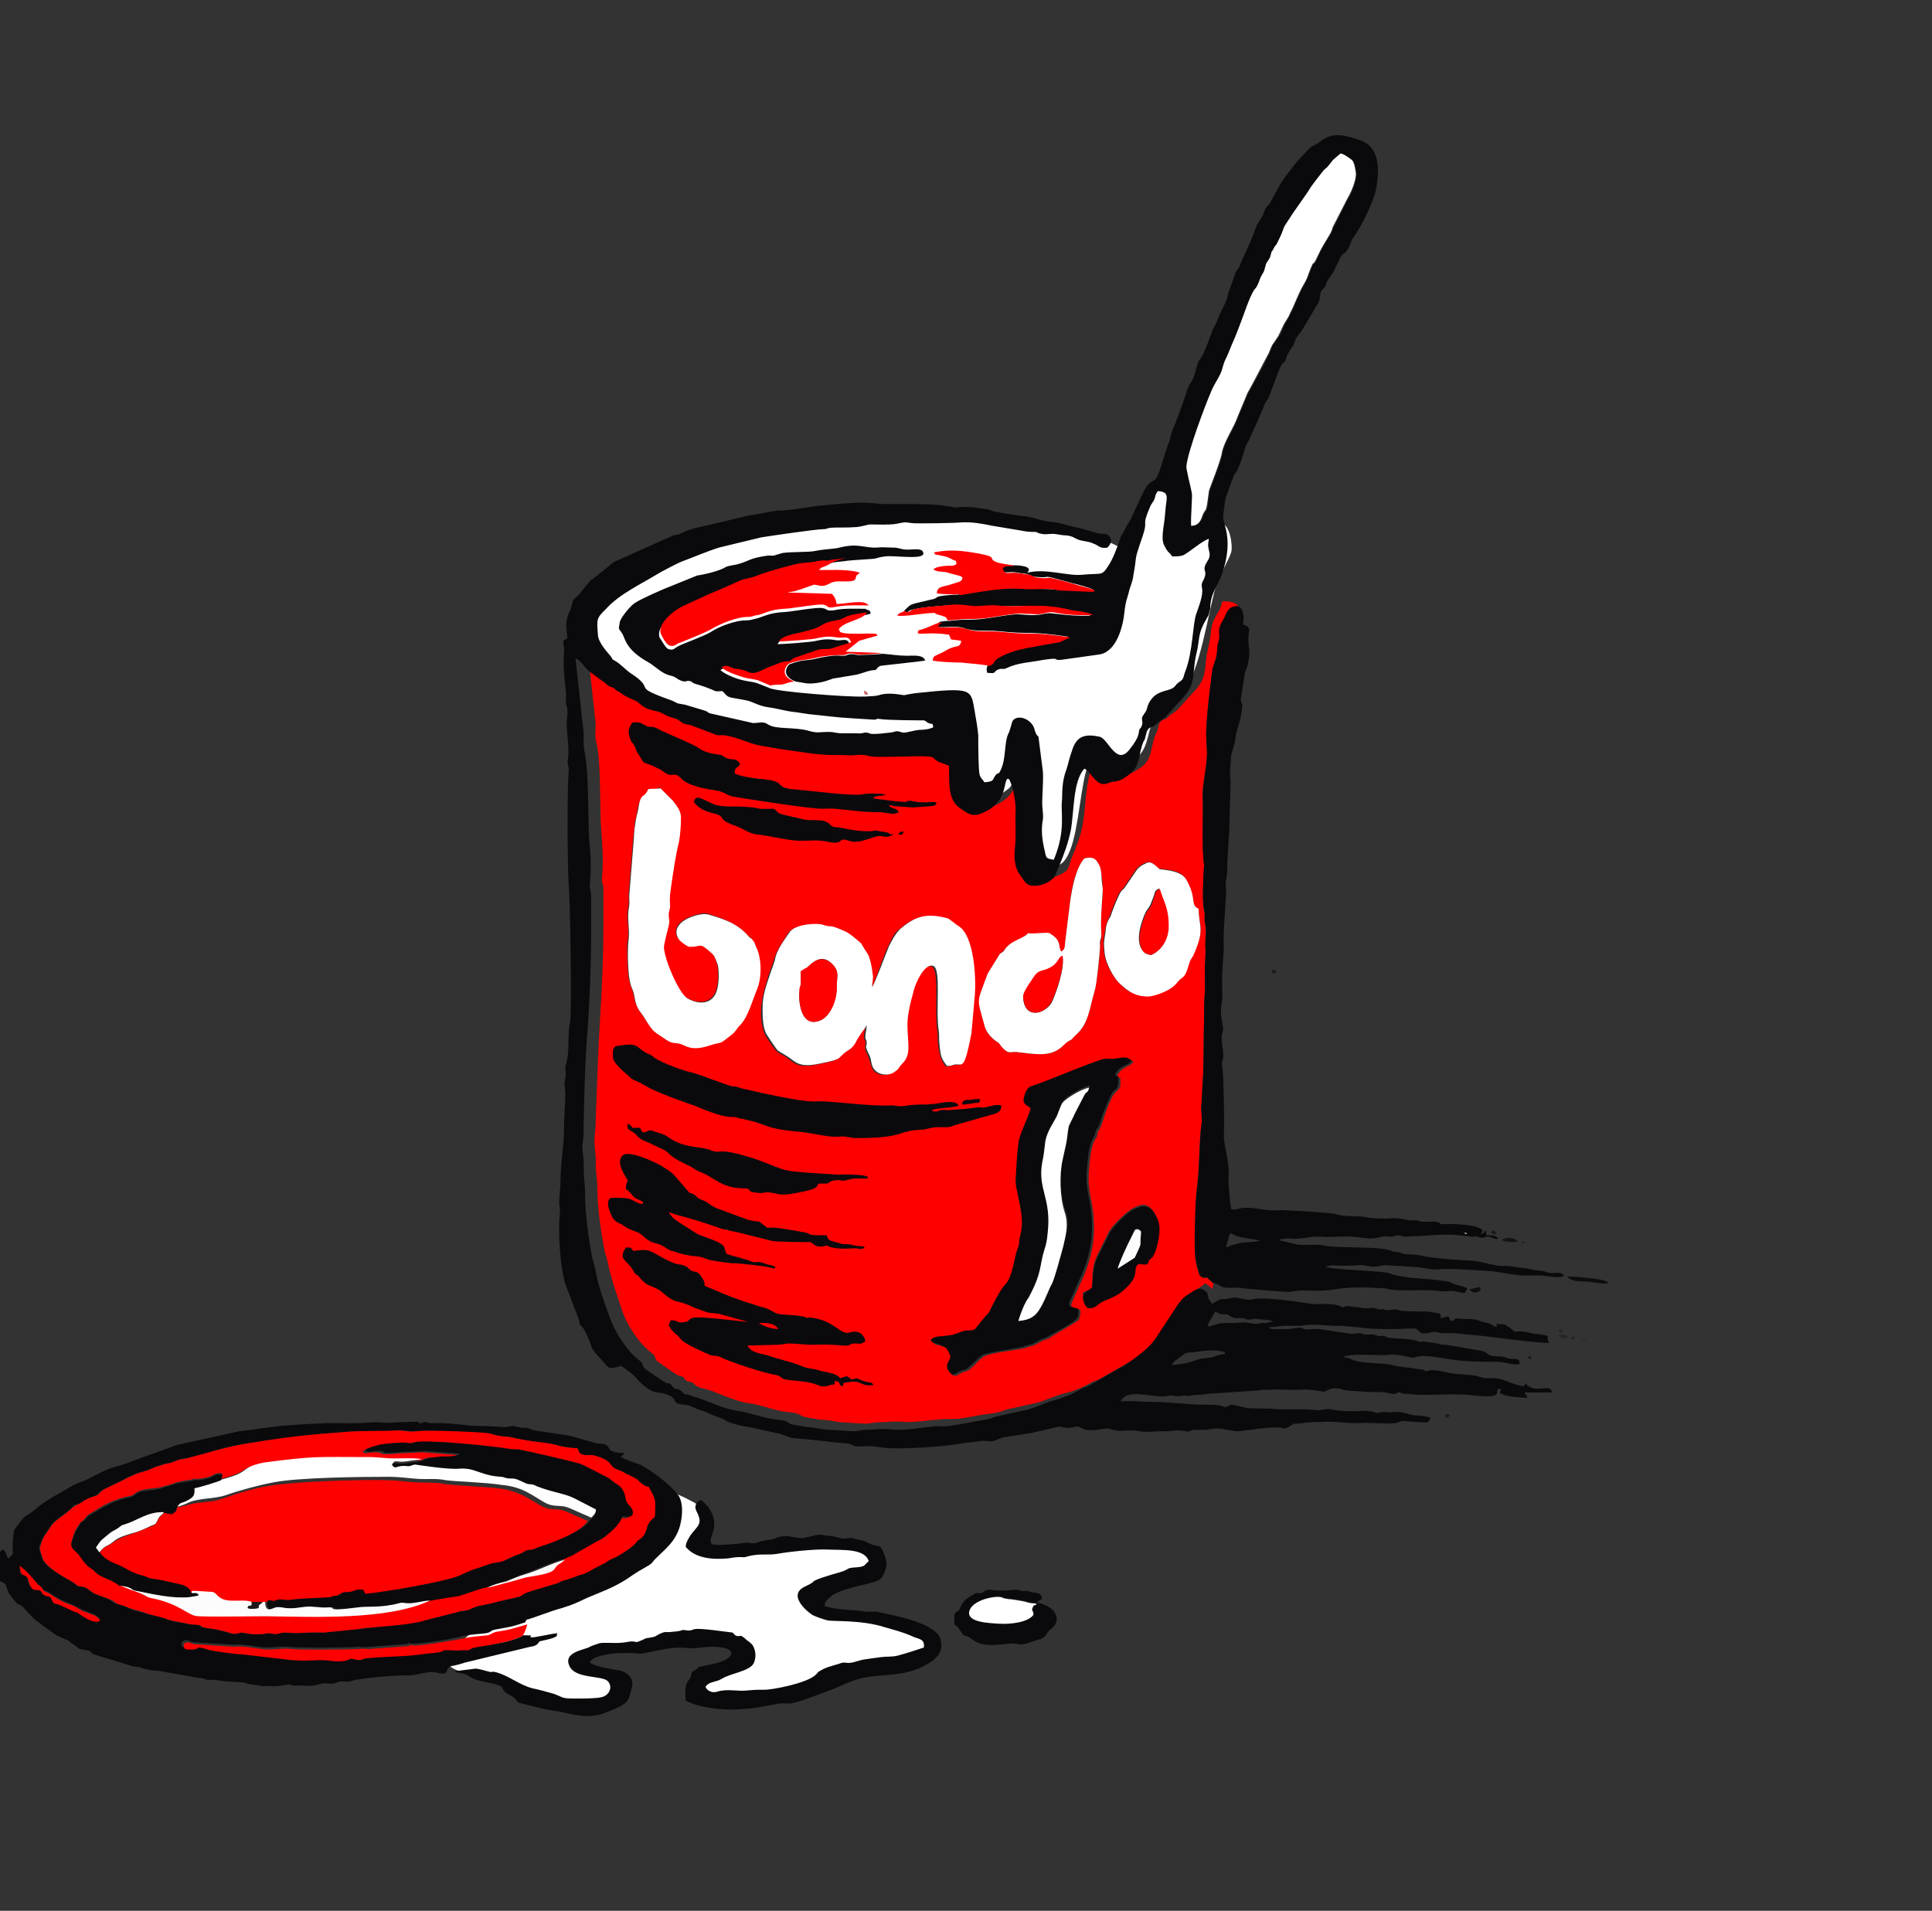 <?xml version="1.0" encoding="utf-8"?>
<!-- Generator: Adobe Illustrator 21.0.2, SVG Export Plug-In . SVG Version: 6.00 Build 0)  -->
<svg version="1.1" id="Layer_1" xmlns="http://www.w3.org/2000/svg" xmlns:xlink="http://www.w3.org/1999/xlink" x="0px" y="0px"
	 viewBox="0 0 284 280.9" style="enable-background:new 0 0 284 280.9;" xml:space="preserve">
<rect x="0" y="0" width="284" height="280.9" fill="#333333" stroke="none"/>
<style type="text/css">
	.st0{fill:#FFFFFF;}
	.st1{fill:#FF0000;}
	.st2{fill:#0A0A0D;}
	.st3{fill:#FCFCFC;}
	.st4{fill:#FCF8F8;}
	.st5{fill:#0D0D0D;}
	.st6{fill:#0E090A;}
	.st7{fill:#20191B;}
	.st8{fill:#131313;}
	.st9{fill:#0E0E0F;}
	.st10{fill:#262626;}
	.st11{fill:#2E2E2D;}
	.st12{fill:#1A1A1A;}
	.st13{fill:#1B1B1B;}
	.st14{fill:#130707;}
	.st15{fill:#C96464;}
	.st16{fill:#222222;}
	.st17{fill:#D5D5D5;}
</style>
<path class="st0" d="M99.4,219.6c1.6,0.7,0.9,0.4,1.9,0.9c1.7,0.8,2.6,1.7,2.2,3.9c-0.1,0.2-1.5,2.5-0.7,2.7
	c0.2,1.3,14.1,0.2,15.6,0.2c1.4-0.1,5.5-0.2,6.8,0c1.7,0.3,1.1-0.1,2.7,0.9c1.6,0.9,1.4,1.7,0.3,3.1c-1.2,1.5-7.1,2.1-7.2,2.5
	c-0.7,0.3-2.5,2.2-0.8,2.9c2.8,1.2,9.2,1.6,12.8,2.7c1.2,0.3,3.9,1.3,4.6,2.2c0.1,0.1,0.1,0.1,0.2,0.2c-0.3,1.2-1.7,2.3-2.9,2.7
	c-3.8,1.2-8.1,0.7-10.9,2.1c-1.4,0.3-2.7,1.6-4.8,1.9c-2.4,0.3-4.6,0.9-7.2,1.1c-1.5,0.1-9,1.4-9-1.3c0-1.5,2.2-1.7,3.6-2.5
	c1.2-0.7,5.2-1.2,2.8-4c-2.1-1.4-7.2-0.7-9.6-0.5c-0.6,0-6.3,0.7-6.4,0.7c-1.8-0.1-4.9,0.7-6.7,1.4c-1.5,0.6-2.2,2-0.1,1.9
	c0.7,0,3.4,1.2,3.5,1.2c0.6,1,0.6-0.3,1.4,2.3c0.5,1.7-2.9,3.2-4.9,3.2c-2.6,0-2,0-4.2-0.6c-2.3-0.6-3.2-1.5-6-2.2
	c-2.3-0.6-3.2-2.2-5.7-2.8c-0.9-0.2-5.3-0.8-4.7-2.2c1-2.5,3.2-4.4,5.7-5.6c0.7-0.3,1.6-0.9,3-1.6c1.2-0.7,10.1-2.8,12.5-4.1
	l0.2-0.1c3.2-1.7,2.2-1.2,4.5-2.7c1.4-0.9,4.6-3.9,4.9-5.5c0-0.1,0.1,0,0.1-0.2c0.2-0.4,1.2-1.4,1.6-2.7
	C98.6,221.3,98.9,219.3,99.4,219.6"/>
<path class="st0" d="M167.5,81.7c-5.7-2.4-3.3-1.8-7.1-2.7c-3.5-0.8-4.8-1.4-10.2-2.1c-9.4-1.2-10-1.5-20-1.5
	c-6.9,0-30.1,2.9-35.6,6.2c-3.7,2.2-7.6,3.5-9.2,7.8c-0.1,2.8-0.2,2.9,0.6,5.8c1.2,4.7,20.6,11.1,25.3,11.6
	c7.2,0.8,13.3,3.1,21.5,1.7c3.7-0.6,7.7-0.6,9.1,2.7c0.2,0.3-0.5,10.2,6.4,4.7c0.6-0.5,1.7-3.2,1.9-4c4.3-0.9,1.9-0.2,2.5,5.2
	c0,0.1-1.3,4.2-1.2,6c0.1,2.2-0.3,4.3,3.8,4.2c4.8-1.1,2.2-21.5,8.3-15.8c0.2,0.2,0.2,0.5,0.5,0.7c6.9-0.2,2.7-7.1,8.5-9.5
	c3.2-1.3,4.4-9.5,5.9-15.7c0.6-2.3,2.2-4.7,2.5-5.9c0.2-0.7-0.1-4.1-1.6-4.2c-1.5-0.2-4.7,3.3-5.6,1.5c-0.9-1.9,1.3-9.1-2.8-7.9
	c-1.6,0.4-3.2,5.8-3.5,7.5c-0.1,0.7-1.1,2.4-1.3,2.9C166.8,81.7,166.5,81.3,167.5,81.7"/>
<path class="st1" d="M178.2,189.5l0.2-0.8c-0.1-0.1-0.9-0.8-0.9-0.8c-0.4-0.2-0.4,0.2-1.1-0.3c-0.2-0.3-0.7-2.1-0.7-2.7
	c-0.1-1.7,0.1-8.3,0.2-9.7c0.5-3.7,0.3-7.6,0.7-9.7c0.2-1.1-0.1-1.9,0-3s0.1-2.2,0.2-3.3c0.2-3.6,0.1-6,0.2-9.7c0-1.2,0-2.2,0.1-3.4
	s0-1.9,0-3.2s0.1-2.1,0.1-3.5c-0.1-1.1,0.2-2.3,0-3.3c-0.1-0.7-0.2-0.7-0.1-1.5c0-0.5-0.2-0.7-0.2-1.3c-0.2-1.8,0.1-6,0.1-6.1
	c-0.3-2.1-0.1-8.2-0.2-9.6c-0.2-1.8,0.5-4.2,0.6-6.1c0.1-1.2-0.1-2.2-0.1-3.5c0.1-3.2,0.5-6.2,0.9-9.4c0.2-1,0.6-1.5,0.7-2.7
	c0.2-2.1,0.4-1.2,0.4-2.7c-0.1-1.2,0.6-1.7,0.9-2.6c0.4-0.9,0.8-1.3,1.9-1.4c-0.5-0.7-1.3-0.8-2.4-0.8c-0.1,0.2-0.3,1-0.4,1.2
	c-1.7,2.7-1,2.8-1.7,5.7c-0.7,2.7,0.1,4.2-2.2,6.5l-2.1,2.3c-0.5,0.6-1.1,0.8-1.6,1.3c-0.6,0.6-0.2,0.1-0.9,0.5
	c-0.5,0.3-0.5,1-0.7,1.6c-0.2,0.4,0,0-0.2,0.4c-0.8,1.7-0.4,3.8-2.3,5c-0.7,0.4-1.1,0.8-2,0.9c-0.7,0.1-0.5,0.2-1.1,0.3
	c-1.7,0.5-2.3-1.8-3.3-2.2c-1.7,1.7-1.5,6.4-2,9.1c-0.3,1.9-1,3.5-1.7,5.2c-0.5,1.3-0.2,1.7-1.7,2.4c-0.6,0.3-1.5,0.6-2.3,0.5
	s-1.2-0.7-1.5-1.2c-1-1.2-1.2-2.6-1-4.5c0.2-1.7,0-3.8,0.1-5.5c0.1-1.2-0.3-3.6-1-4.5c-0.3,0.2-0.2-0.2-0.4,0.3
	c-0.3,0.7-0.2,3.1-3,4.5c-1.7,0.8-2.1,0.7-3.8-0.5c-1.9-1.2-1.4-3.9-1.6-6.2c-0.2-0.1-1.4-0.5-1.7-0.7c-0.8-0.4-0.2-0.6-1.5-0.7
	c-2-0.1-7.1,0.2-8.3,0c-0.7-0.2-1.4-0.2-2.1-0.2c-1,0.1-1.2,0-2.2,0c-2.2-0.1-2,0-4.2-0.2c-3.4-0.3-4.6-0.6-7.8-1.2
	c-1.7-0.3-3.5-1.2-5.2-1.5c-1.2-0.2-0.7,0.1-1.8-0.3l-3.2-1.2c-1-0.2-0.9-0.1-1.7-0.7c-0.4-0.2-1.1-0.4-1.6-0.6
	c-0.7-0.2-0.8-0.5-1.5-0.7c-1.9-0.4-2-0.6-3.1-1.5c-0.2-0.2-1.2-0.5-1.5-0.7c-0.5-0.3-0.7-0.5-1.3-0.8s-0.2-0.2-0.7-0.5
	c-0.2-0.1-0.5-0.1-0.7-0.3c-0.3-0.2-0.8-0.7-1.3-1l-1.2-0.9c-1-0.6-1.3-1.7-2.3-2.1l1.1,10.1c0.2,1.1-0.2,2.2,0.2,3.5
	c0.7,3,0.4,9.7,0.7,13c0.2,2.6,0.3,4.2,0.1,6.8c-0.1,0.7,0.2,0.7,0.2,1.5v5.3c0,4.8-0.2,9.2-0.5,14c-0.3,4.7-0.4,9.2-0.6,14
	c0,1.4-0.1,2.2-0.2,3.5c-0.1,0.7,0.2,2.2,0.2,3.4c-0.1,1.2,0.2,2.2,0.2,3.5c0,3.1,0.5,6.7,1.1,9.7c0.1,0.4,0.3,1,0.4,1.4
	c0.5,2.5,1.3,4.7,2.1,7.1c0.7,2.2,2.5,5,4.4,6.4c0.7,0.6,0.3,0.5,0.7,1.1c0.2,0.2,2.9,2.1,3.2,2.2c0.4,0.2,0.3,0,0.7,0.2
	c0.2,0.2,0.2,0.3,0.4,0.5c0.5,0.4,0.7,0,1.3,0.6c0.4,0.3-0.1,0.1,0.6,0.4c0.2,0.1,0.4,0.2,0.7,0.2c0.5,0.2,0.8,0.2,1.3,0.4
	c1.5,0.6,3.8,1.6,5.5,1.8s3.9,1.2,5.8,1.3c1.7,0.2,1.6,0.5,2.2,0.7l2.3,0.4c1.2,0,2.2,0.3,3.3,0.4l3.5,0.2c0.6,0,1-0.2,1.6-0.2
	c0.9,0,2.8-0.2,3.6-0.1c1.8,0.2,4.5-0.3,6.5-0.4c0.4,0,1,0,1.4,0c1,0,3.5-0.6,4.6-0.7c1.4-0.2,1.7-0.2,3-0.7l4.5-1
	c0.8-0.2,2.8-1.1,4.1-1.4c1.3-0.3,2.7-0.9,3.9-1.6c0.6-0.3,0.7-0.2,1.2-0.5l4.7-2.7c0.3-0.2,0.3-0.1,0.6-0.3c1-0.7,3.8-2.7,4.4-3.7
	c0.2-0.4,0.3-0.6,0.7-1l2.9-4.4c0.8-1,0.8-1,1.9-1.7C177,188.5,177.3,188.6,178.2,189.5 M95.3,116c1.2,0,0.7,0.1,1.7-0.2l1.8,1.8
	c0.5,0.7,1.2,1.4,1.2,2.5s-0.1,2.6-0.3,3.6c-0.5,2-0.7,4.2-1.1,6.2c-0.2,1.3-0.2,1.8-0.2,3.1c0.1,0.8-0.2,0.7-0.2,1.4s0.2,0.7,0,1.6
	c-0.2,0.7-0.7,2.4-0.7,3c-0.1,1.6,2.1,6.9,3.5,7.7c1.9,1.1,4,0.7,4.4-1.7c0.2-0.9,0.2-2.5,0-3.3c-0.5-1.5-0.4-1.2-1.5-2.2
	c-1.2-1-1-0.4-2.6-0.4c-0.3,0-1.4-0.9-1.6-1.1c-1.3-2,1.2-3.3,3.4-3.7c0.9-0.2,1.2,0.2,2.1,0.4c1.8,0.6,3.4,1.3,4.7,2.8
	c0.3,0.3,0.4,0.2,0.7,0.7c0.2,0.2,0.2,0.6,0.4,0.8c0.8,1.7,0.9,4.6,0.2,6.3c-0.6,1.4-1.3,4.1-2.4,5.2c-0.3,0.4-0.2,0.2-0.6,0.7
	c-0.2,0.2-0.3,0.5-0.6,0.7c-2.3,1.9-1.2,1.1-3.4,1.7c-2.7,0.9-3.5,0-4.2-0.2c-1-0.2-1.2,0-2.1-0.6l-1.5-1c-0.9-0.7-1.5-2-2.2-2.9
	c-0.9-1.2-0.9-1.9-1.1-2.8c-0.2-1.2-0.8-0.8-0.9-5.4c0-0.7-0.1-1.9,0.1-2.6c0.2-1.5-0.2-2.9,0-4.4c0.2-1.2,0.1-1,0.1-2.1l0.7-8.7
	c0.1-0.6,0.2-1.4,0.2-2c0.2-0.8,0.3-1,0.4-1.9C94.3,116.3,94.7,117.6,95.3,116z M156,139.9c0.6-0.4,0.5-0.7,0.6-1.6l0.7-5.7
	c0.2-2.2,0.9-5.1,2.1-6.4c0.8-0.2,1.6-0.1,1.9,0.5c0.4,0.7,0.5,0.9,0.6,1.8c0.1,0.6,0.2,1.4,0.2,2.2c0.1,0.9-0.5,4.5-0.2,6.6
	c0.1,0.9-0.2,0.8-0.2,1.8c0.1,0.8-0.5,5.4-0.7,6.2c-0.2,0.7-0.3,1.2-0.5,1.9c-0.5,2.1-0.9,3.7-2.2,4.8s0,0.4-1.3,1.1
	c-0.5,0.2-0.7,0.7-1.3,1.1c-1.7,1.2-3.9,0.7-5.9,0.5c-1-0.2-1.3,0.2-1.9-0.2c-0.7-0.5-0.9-1.1-1.1-1.2c0,0-1.7-0.8-2.1-2.6
	c-1-4.1-1.2-3,0.5-7.6l1.8-2.9c0.3-0.3,0.3-0.2,0.7-0.6c0.9-1.3,2.8-1.6,3.4-2.4c1.1,0.1,2.8-0.1,3.2,0c0,0,0.9,0.6,1.2,1.1
	S155.6,139.4,156,139.9z M176.2,133.6c0,2.6,1.1,2.9-0.9,6.8c-0.3,0.6-0.4,0.8-0.7,1.5c-0.7,2.1-0.9,1.3-1.7,2.5
	c-0.9,1.2-3.6,2-4.2,2c-2.1-0.1-3.1-0.7-4.3-2c-0.7-0.7-1.9-2.7-2.1-4.2c-0.2-1.8-0.1-1.7,0.1-3.2c0.2-1.2,0.3-1.5,0.8-2.5
	c0-0.1,0.7-2,1.2-3c0.4-0.8,0.6-0.6,0.9-1.2l1.7-2.5c0.3-0.4,0.8-0.7,1.2-0.9c0.6-0.3,1-0.2,1.5,0.2c0.8,0.7,0.2,0.5,1.6,0.7
	c2.8,0.3,3,1.3,3.6,2.7C175.7,132.4,175.1,133.2,176.2,133.6z M128.2,145.1c0.3-0.5,1.7-4.6,2.2-5.7c0.2-0.3,0.3-0.6,0.5-1
	c0.3-0.7,0.7-1.4,1.2-1.7c2.2-2,4-2.4,7-1.6c0.4,0.1,1.3,0.9,1.7,1.2c2.2,1.5,2.4,7.5,2.3,10.1l-0.5,5.6c-1.1,5.7-1.3,4.3-2.5,4.6
	c-0.5,0.1-0.4,0.2-1.1,0.2c-0.7-1.1-0.8-1.2-1.1-3.2c-0.1-0.7,0-1.2-0.1-1.9c-0.5-3.2,0.3-9-0.8-9.6c-1.3-0.6-2.7,2.7-2.9,3.7
	c-0.5,1.7-1,3.7-0.9,5.5c0.2,2.7,0.6,3.9-0.8,5.2c-0.5,0.4-0.4,0.7-1,1.1c-0.9,0.6-2.2,0.6-3-0.2c-0.3-0.4-0.4-1-0.6-1.6
	c-0.2-0.8-0.4-0.7-0.6-1.5c-0.1-0.5,0-0.4,0-0.8c0.1-0.7-0.1-0.3-0.2-0.9c-0.1-0.6,0.2-1.2,0.2-1.8c-0.2,0.4-0.5,0.8-0.8,1.2
	c-1,1.4-0.8,1.8-1.9,2.5c-1.9,1.2-0.3,1.2-4.4,2c-3,0.6-3.4-0.3-4.7-1.2c-0.4-0.2-1-0.5-1.3-0.8c-0.2-0.2-1.7-2.3-1.7-2.5
	c-0.5-1.2-0.6-2.7-0.5-3.8c0.1-1.9,0.7-3.6,1.2-5.2c0.2-0.5,0.4-1.1,0.6-1.7c0.3-1.4,1.4-2.9,2.2-4.2c0.9-1.2,4-1.3,4.7-1.1
	c1.8,0.6,0.7-0.2,3.4,1c0.6,0.2,2.2,1.7,2.4,1.8c0.3,0.3,0.5,0.9,0.8,1.3c0.5,0.6,0.8,2.4,0.9,3.3
	C128.4,143.9,128.2,144.4,128.2,145.1z M151.5,162.9c-0.9-0.7-1.2-0.7-0.5-2c0.6-1.1,0.6-1,1.7-1.3c2-0.7,6.2-2.5,9.1-3.5
	c1.5-0.5,1.1-0.1,2.6-0.3c0.7-0.1,1.5-0.4,2.2,0.3c-0.3,0.7-1.7,0.6-2.4,2.1l0.5,0.3c0,1.5,0.1,1.3-0.8,2.2
	c-0.5,0.4-1.5,3.1-1.7,3.9c-0.7,2-0.5,1.2-0.8,1.8c-0.2,0.5,0.1,0.4-0.4,1.1c-0.5,0.8-0.7,2.2-0.8,3.2c-0.2,1.9-0.3,3.2,0.1,5.2
	c0.9,4.2,0.7,7.7-1,11.7l-1.7,3.8c-0.5,1.1,0.5,0.8,1.2,1.2c0.1,0.4-0.1,1.2-0.2,1.4c-0.3,0.4-3.7,2.2-4.3,2.7
	c-0.5,0.3-0.7,0.2-1.2,0.5c-1.9,1-0.4,0.3-2.5,1c-0.6,0.2-5.2,0.7-5.9,1.2c-0.6,0.3-1.3,1.2-1.9,1.7c-0.7,0.6-0.2,0.3-1.2,0.6
	c-0.4,0.2-0.7,0.4-1.2,0.6c-0.7-0.2-1.3-1-0.7-1.9c0.2-0.4,0.6-0.4-0.1-1.7l-0.1-0.2c0,0-0.1,0-0.1-0.1c0-0.2-1.1-0.6-1.2-0.6
	c-0.8-0.2-0.6,0.1-1.1-0.6c0.5-0.7,1.8-0.5,2.7-0.7c0.7-0.1,1.5-0.6,2.4-0.7c0.5-0.1,1.1-0.1,1.4-0.2l1.4-1.7
	c0.2-0.3,0.5-0.5,0.7-0.8c0.2-0.4,1.5-3.2,2.4-4.1c0.8-0.8,1.2-3.2,1.6-4.7c0.1-0.3,0.3-0.8,0.4-1.2c0.1-0.4,0.1-0.9,0.2-1.4
	c0.7-2.7-0.8-6.4-0.7-8.1c0.2-1.7,0.2-4.4,0.5-5.9C150.2,165.7,151.3,164.1,151.5,162.9z M160.5,189.3c0.2-1.5-0.2-2.9,1-5.2l1.5-3
	c0.5-1,2.9-3.3,3.8-3.6c0.5-0.2,2.2-1.4,3.4,1.9c0.5,1.3-0.1,3.8-0.7,4.9c-0.3,0.6-0.3,0.3-0.7,0.8c-0.3,0.4-0.2,0.6-0.7,0.6
	s-0.7-0.3-1.1,0.2c-0.5,0.8,0.6,1.6-2.2,3.8c-0.8,0.7-2.5,1.2-2.9,1.5c-0.8,0.5-0.9,1-2.1,0.9c-0.5-0.5-0.7-1.2-0.6-2.1
	C159.8,189.7,160.1,189.7,160.5,189.3z"/>
<path class="st2" d="M149,83.1c-0.7,0.1-1.3-0.1-1.8,0.3c0.2,1,0.7,0.7,1.6,0.7c0.6,0,1.2,0.2,1.7,0.2c1.2,0.2,0.9,0.4,1.7,0.5
	c3.1,0.3-0.1-0.6,5.3,0.9c0.8,0.2,2.8,0.7,3.2,1c-0.2,0.2,0.2,0.2-0.6,0.2l-4.6-0.2c-1.5-0.2-3.7-0.1-5-0.2
	c-3.2-0.2-6.5,0.4-9.6,0.9c-4.4,0.2-2.4,0.5-4.3,0.8c-0.7,0.2-1.3,0.3-2.1,0.5c-0.6,0.2-0.7,0.2-1.2,0.7l-0.4,0.4
	c0.2,0.2-0.2,0.2,0.4,0.2c0,0,0.3-0.1,0.3-0.2c1.2-0.5,4.4-0.7,5.8-0.8c1.4-0.2,2.2,0.1,3.5,0.2c1.2,0.1,2.3-0.2,3.3-0.1
	c2.7,0.2,6.4-0.5,10.9,0.7c0.7,0.2,2.5,0.3,3.2,0.7c-1.7,0.1-3.8-0.1-5.4-0.3c-1.2-0.2-1.5,0.2-2.6,0.2c-1,0.1-1.9-0.1-2.8-0.1
	c-1.8,0.1-3.4,0.5-5.2,0.7c-0.9,0.1-1.7,0.1-2.7,0.1c-0.7,0-1.7,0.2-2.7,0.2l-0.7,0.1l-0.3,0.2l-0.1,0.1c-0.2,0.2-0.1,0.1-0.2,0.3
	c0.4,0.5,2.8-0.2,4.3,0.4c1.4,0.5,3.4,0.2,5,0.4c4.7,0.5,4.2-0.1,10.1,0.8l-1.5,0.7l-5,0.9c-1,0.2-2.1,0.5-3,0.9
	c-2.6,1.2-1,0.9-2.3,1.7c-0.2,0.5-0.2,0.4-0.1,1.1c1.6,0.2,0.8-0.2,1.7-0.5c0.6-0.2,0.6,0.1,1.2-0.2c1.7-0.8,3.4-0.8,5.4-1.2
	c2.8-0.4,1.1,0.1,2.6,0l5.7-0.8c2.5-0.5,3.4-4.2,3.6-6.3c0.2-1.7,0.4-1.9,0.6-2.7c0.2-1,0.6-1.6,0.7-2.6c0.6-3.2,0-1.8,1.2-5.3
	c1.2-3.4-0.2-1.4,1.3-4.9c0.2-0.4,0.4-0.6,0.6-1c0.2-0.6,0.1-0.7,0.5-1.2c1.9,0.1,1.2,1.1,1.1,3c-0.2,2.2-0.2,1.6-0.3,2.5
	c-0.1,0.7-0.2,1.8,0.1,2.4c0.7,1.4,0.7,0.9,1.2,1.7c0.6,0,1.2,0,1.7-0.2c1.2-0.7,2.6-2,3.7-2.4c-0.2,1.2-0.1,1.1,0.1,2.1
	c0.1,0.8-0.3,1.1-0.6,1.7c-0.4,0.9,0.2,0.9-0.1,1.8c-0.2,0.7-0.6,0.8-0.4,1.7c0.2,1-0.5,2.7-0.8,3.6c-0.6,1.4-0.5,5.7-1.7,8.7
	c-0.2,0.5-0.1,0.5-0.3,0.9c-0.2,0.5-0.6,0.4-1.2,1.2c-0.6,0.7-2,0.5-3.1,1.5c-0.4,0.4-0.7,0.8-0.9,1.4c-0.2,0.9-0.4,0.9-0.8,1.6
	c-0.1,0.5,0.1,0.7,0,1.1s-0.2,0.5-0.4,0.7c-0.2,0.6,0.1,1-1.4,2.9c-2,2.7-3.2-1.6-4.5-1.8c-1.9-0.4-3.2-0.2-3.9,1.7
	c-0.7,2-0.6,2.1-0.9,3c-0.8,2.1-0.6,3.6-0.7,4.8c-0.2,1.7,0.6,4.3-1.2,8.6c-1.1-0.2-1.1-0.2-1.3-1.2c-0.4-1.6-0.6-3.2-0.3-4.7
	c0.1-0.7-0.1-1.7-0.1-2.4c0-1.3,0.2-3.3,0.1-4.7c-0.2-1.6-0.4-3.1-0.6-4.7c-0.1-1-0.2,0.1-0.7-1.7c-0.5-1.3-2.3-2-3.1-1.1
	c-0.2,0.3-0.4,1.5-0.7,2c-0.6,1.3-0.3,3.7-1.1,5.3c-0.3,0.7-0.3,0.3-0.7,0.7c-0.6,0.7-0.1,1-1.7,1.1c-0.3-0.5-0.5-0.5-0.7-1.1
	c-0.2-0.8-0.2-4.6-0.2-5.8c-0.1-1.1-0.3-2.3-0.5-3.4c-0.6-3.4-0.2-3.7-8.7-2.8c-0.7,0.1-1.3,0.2-1.7,0.3c-0.3,0-2.2-0.5-3.7,0
	c-0.8,0.2-1.1,0.1-1.9,0.2h-0.5c-1.9,0.1-13-0.7-13.8-1.3l-1.8-0.7c-0.7-0.2-1.2-0.2-2-0.4c-1-0.2-2.7-0.9-3.3-1.5
	c0.7-0.5,1.2-0.1,1.9,0.2c0.3,0.1,0.7,0.2,1.2,0.2c0.7,0.2,0.4,0.2,1.1,0.4c0.9,0.2,1.7-0.6,2.9-0.9c1.2-0.4,1.6-0.7,2.9-0.8
	c0.4-0.3,0.4-0.4,1-0.6l3.2-1.1c1.2-0.2,1.4,0.1,2.6-0.4c0.6-0.2,1.6-0.3,2.2-0.7c-0.3-1.2-1.1-0.5-2.1-0.7
	c-1.1-0.2-1.9-0.1-2.8,0.1c-0.6,0.2-5,0.5-5.7,0.5c0.4-0.9,2.2-1.1,3.1-1.3c1.4-0.4,2.1-0.4,3.2-1.1c1.2-0.7,2.3-0.5,3.3-1.1
	c0.8-0.5,2.3-0.7,3.4-0.8l0.7-0.2c-0.2-0.7-0.2-0.3-0.8-0.7c-1.2,0-3.3-0.1-4.5,0.2c-1.4,0.2-1-0.2-1.8-0.3
	c-0.8-0.2-4.9,0.6-5.9,0.6c-1.9,0.1-2.9,0.7-3.7,0.9c-0.9,0.2-0.9,0.3-1.7,0.3c-1.5,0-3.9,0.9-5.1,1.7c-0.7,0.5-4.3,1.8-4.8,2.1
	c-0.6,0.3-0.7,0.7-1.5,0.4c-0.4-0.2-0.9-1.2-1.2-1.6c-0.7-1.5,1.7-3.6,3.4-4.3l3.7-1.7c0.7-0.2,4.2-1.7,4.6-2s1.2-0.3,2.7-0.8
	c1.2-0.5,4.7-1.6,6.1-1.7c0.7-0.1,1.7-0.2,2.4-0.3c1.7-0.3,0.8,0.2,2.1-0.2c0.7-0.2,1.3-0.2,2.1-0.3c1.2-0.2,4.4-0.3,4.6-0.4
	c0.7-0.2,0.7-0.2,1.4-0.3c1.6-0.2,6.5,0.7,5.5-0.8c-0.4-0.4-1.4-0.2-2.1-0.2c-1.2,0-1.2-0.3-2.3-0.3c-0.9,0-1.4-0.1-2.3,0
	c-1.8,0.1-2.7-0.7-5.5,0c-0.6,0.2-2.1,0.2-3.6,0.5c-0.8,0.2-3.6,0.1-4.8,0.3c-0.4,0.1-0.6,0.2-1,0.3c-0.5,0.2-0.7,0-1.3,0.1
	c-2.6,0.4-2.4,0.7-4.1,1.2c-0.6,0.2-1.4,0.2-2,0.5c-0.7,0.5-3.2,1.1-4.1,1.2l-3.7,1.5c-1.1,0.4-4.5,1.9-5.4,2.5
	c-0.6,0.3-2.2,2.2-2.3,2.9c-0.2,1.3-0.2,0.7,0.4,1.7c0.4,0.7,0.5,2.3,3.7,4.1c1.1,0.6,2,1.7,3.3,2c0.9,0.2,0.9,0.5,1.7,0.8
	c0.7,0.2,0.5,0,1,0s0.4,0.2,0.9,0.4c0.6,0.2,1.4,0.4,2.1,0.7c1.1,0.4,0.7,0.5,2,0.4c1,1.1,0.6,0.8,3.2,1.3c1.3,0.2,2,0.9,3.7,1.1
	c1.4,0.2,2.6,0.6,3.9,0.7c0.7,0.1,1.2,0.2,2,0.3c2.1,0.2,4.2,0.5,6.3,0.6l3.2,0.2c0.5,0,0.2-0.2,0.8-0.1c1.2,0.2,6.1,0.2,6.5,0.2
	c0.6,0.2,0.2,0.2,0.7,0.4c0.7,0.3,0.5-0.2,0.7,0.6c-0.5,0.3-1.4,0.4-2.1,0.4c-0.9,0.1-1.7,0.4-2.2,0.4s-0.6-0.2-1.1-0.2
	c-0.2,0-0.6,0.2-1,0.2c-0.9,0.1-1.5,0.2-2.5,0.2c-0.6,0-0.4-0.2-1.1-0.2c-0.2,0-0.7,0.2-1.1,0.1c-0.7,0-1.3,0-2.2,0
	c-1.2,0-1.1-0.2-2.2-0.2s-1.5,0.2-2.6-0.1c-2.3-0.7-5-0.2-6.2-1c-0.7-0.5-1.3-0.2-2.2-0.2l-6.2-1.4c-0.5-0.1-0.3-0.2-0.8-0.4l-3-0.9
	c-0.5-0.1-0.7-0.1-1.1-0.2c-0.4-0.2-0.4-0.2-0.8-0.4c-6.5-2.3-2-1.4-6.2-4.1c-0.7-0.5-1.3-1.2-2.1-1.7c-0.7-0.4-0.3-0.1-0.7-0.7
	c-0.6-0.7-1.8-2-1.9-3.1c-0.2-2.5-0.2-2.5,1.2-3.9c2-2.2,5.1-3.6,7.7-5.2c0.5-0.3,2.8-1.5,3.3-1.7c1.9-0.7,3.7-1.5,5.6-2.1l6.2-1.5
	c1.2-0.2,8.1-1.2,9-1.2c0.7,0,0.5-0.1,1.1-0.2c1.1-0.1,2.5,0,3.6-0.1c0.7,0,1.7-0.3,2.2-0.4c1,0,3,0.1,4-0.1c1.1-0.2,1-0.3,2.2-0.1
	c0.6,0.1,6.6,0,7.3-0.1c1.5-0.1,3.2,0.2,4.6,0.5l4.2,0.7c0.9,0.2,1.5,0.2,2.2,0.2c0.2,0.1,0.3,0.2,0.9,0.3c0.6,0.1,0.6,0,1.2,0
	c0.8-0.1,1.4,0.2,2.2,0.2c1.2,0.1,1.2,0.4,2.1,0.7c0.7,0.2,1.4,0.2,2,0.5c0.9,0.3,0.9,0.8,2.1,0.6c0.6-0.6,0.8-1.4,0-1.9
	c-0.4-0.2-0.9-0.1-1.4-0.2l-2.4-0.7c-1.2-0.2-2.7-0.7-3.8-0.9c-0.9-0.1-1.8-0.2-2.7-0.5c-1.1-0.3-1.5-0.4-2.7-0.5
	c-0.7-0.1-3.4-0.5-4-0.7c-0.3-0.2-0.8-0.3-1.2-0.3c-3-0.5-3.2-0.2-4.2-0.2c-0.2,0-0.8-0.2-1.2-0.2c-2-0.3-3.9-0.3-6-0.3
	c-1,0-2.1,0-3.2,0c-0.8,0-2-0.2-3-0.2c-2.1,0-4,0.2-6,0.4c-1.6,0.1-3.8,0.6-5.5,0.7c-0.6,0.1-0.9,0-1.5,0.1c-1.3,0.2-2.5,0.5-4,0.7
	l-5,1.2c-1.3,0.3-3.7,0.7-4.8,1.4c-0.4,0.2-0.7,0.2-1.2,0.3l-7.6,3.4c-0.4,0.2-0.7,0.3-1.1,0.5c-0.3,0.2-0.6,0.4-0.9,0.7L87.3,85
	c-0.4,0.2-0.6,0.4-0.8,0.7c-0.6,0.6-1.2,1.6-1.8,2.1c-0.7,0.5-0.5,0.9-0.8,1.7c-0.2,0.4-0.3,0.7-0.5,1.2c-0.3,1.2-0.1,1.9,0,3.1
	l-0.6,0.4c0,0.7,0.2,1.2,0.1,1.7c-0.2,3.5,0.4,5.2,0.3,6.9c-0.1,1.1,0.2,0.8,0.2,1.7c0.1,0.3-0.1,1.2-0.1,1.7c0,1.7,0.4,3.7,0.2,5.3
	c-0.2,0.7,0.1,0.9,0.1,1.6c0,0.6-0.1,1.4-0.1,2.1c-0.1,3.2-0.1,12,0.1,14.9c0.2,1.8,0.5,18.6,0.2,20.1c-0.4,2.1-0.1,3.7-0.4,5.4
	c-0.1,0.7-0.3,0.8-0.3,1.6c0.1,1,0.1,0.8-0.1,1.8c-0.1,0.5,0.1,1,0.1,1.7c0,1.9-0.2,3.6-0.2,5.5c0,2.3-0.5,4.8-0.5,7.2
	c0,1.2-0.2,2.4-0.2,3.5c0,0.5,0.2,0.8,0.1,1.4c-0.3,2.7,0,9,1.2,11.5l1.6,4.2c0.3,1.2-0.1,0.4,0.6,1.2c0.4,0.6,1,1.9,1.2,2.7
	c0.2,0.7,1.2,1.6,1.7,2.2c1,1.2,1,1.2,2.7,0.7c2.5,1.7,2,1.7,3,2.6c2.2,1.9,2,0.9,4,1.7c1.4,0.6,0.3,1.3,2.3,1.4
	c0.8,0,1.7,0.7,2.7,0.9c0.3,0.1,1.5,0.7,2.7,1.1c0.6,0.2,0.7,0.4,1.2,0.6c0.9,0.3,2,0.6,3,0.7l4.5,1c1.5,0.5,1.2,0.6,2.9,0.7
	c2.4,0.2,4.5,0.5,6.9,0.7c0.9,0.1,0.7,0.3,1.2,0.4c0.5,0.1,1.3,0,1.8,0c1.3,0,2.4,0.3,3.4,0.3c2.3,0.1,8-0.2,10.4-0.7l3.3-0.4
	c0.5,0,0.9,0.2,1.6,0c0.3-0.1,0.9-0.4,1.3-0.5l3.2-0.5c1-0.1,3.8-0.8,4.6-1s0.7,0.1,1.6,0.1c0.6,0,1.4-0.2,1.5-0.2
	c0.2,0,0.7,0.4,1.3,0.5c1,0.2,2.4-0.2,3.1-0.2c0.2,0,0.7,0.2,1.3,0.3c1.3,0.2,1.7-0.2,3.3,0.1c1.2,0.2,2.3,0,3.5,0
	c1.4,0.1,1.5-0.3,3.4,0c0.7,0.2,0.7-0.2,1.3-0.2c0.2,0,1.1,0,1.6,0c0.6-0.1,1.2-0.2,1.7-0.2c1,0,2.6,0.5,3.2,0.4l1.7-0.2
	c0.5,0,1-0.2,1.6-0.2c1.2-0.1,2.3-0.3,3.4,0c0.7-0.2,0.9-0.4,1.4-0.7c1.1,0,1.7-0.2,2.5-0.2c0.8-0.1,1.5,0,2.3-0.1
	c1.7,0,3.7,0.3,5.2,0.2c1.2-0.1,4.1,0.2,5,0c0.3-0.1,0.5-0.2,1-0.3c0.5,0,2,0.2,3.7,0.2l0.4-0.7c-0.7-0.1-1.1-0.3-1.8-0.3
	c-1.6,0-2-0.7-3.7-0.5c-0.7,0.1-1.1-0.1-1.7,0c-1.2,0.3-0.8-0.2-2.6-0.2c-1.1,0.1-3.7,0.1-4.7-0.2c-0.7-0.2-1.6,0.2-2.4,0.1
	c-1-0.2-4.9-0.1-5.2-0.1c-1.7-0.2-3.2-0.1-4.9-0.2c-0.5-0.1-2-0.5-2.2-0.5c-0.4,0-0.3,0.2-0.8,0.3c-0.4,0.1-0.6-0.1-1.1-0.2
	c-0.5-0.1-2-0.1-2.4-0.1c-2.4,0-4.7-0.4-7.1-0.4c-1.7,0-3.4-0.2-5-0.1c0.7-1.2,2.2-1.1,3-1c1.2,0,2.9,0.5,4,0.2c1-0.2,0.7,0.2,2.2,0
	c0.2-0.1,0.3,0,0.6,0c0.5,0,0.6-0.1,1-0.1c0.8-0.1,1.2,0,2.1-0.2l7.5-0.5c0.9-0.2,1,0,1.8-0.1c1.3-0.1,2.7,0.1,4.1,0
	c1.6-0.1,2.1,0.1,3.7,0.3c0.8-0.5,1.7-0.7,2.7-0.3c0.7,0.2,2.2,0.2,3.2,0.3c0.6,0.1,2.2,0,3.1,0.1c0.5,0.1,0.9,0.3,1.3,0.2
	c0.7-0.1,0-0.2,0.7-0.2c0.3,0,0.2,0.2,0.7,0.2c0.6,0,0.7,0,1.4,0.1c2.5,0.2,5.7-0.2,8.5,0.1c5.9,0.7,2.6-1,4.4-0.9
	c-0.2,0.5-0.1-0.1-0.2,0.6c1,0.6,2.7,0.6,4,0.7c-0.2-0.8-0.1-0.1-0.4-0.8c0.1,0,3.8,0,4,0c0-1.2-1.7-0.2-3-0.7
	c-0.4-0.2-0.7-0.3-0.8-0.7l-0.2,0.3c0,0-0.1,0.1-0.1,0.2c-1.7-0.2-2.9-1.2-4.6-1.2c-0.5,0-1.2,0-1.6-0.1c-1.2-0.4-2.2-0.4-3.6-0.5
	c-1.5-0.1-3-0.8-4.3-0.5c-0.6,0.2-0.1,0.2-0.6-0.1c-0.2-0.1-1.6-0.2-1.8-0.3c-1.3-0.1-2-0.2-3.2-0.5c-1.2-0.2-4.2-0.2-5.2-0.6
	c-1.2-0.4-0.3-0.3-1.7-0.5c1.2-0.6,5.1-0.2,6.5-0.3c1.1-0.2,2.2,0.1,3.2,0.3s0.7,0,1.5-0.1c1.3-0.2,3.6,0.3,5,0.5
	c2.2,0.3,4.5,0.3,6.6,0.3c0.9,0,2.4,0.6,3.2,0.3c0-1-0.9-0.6-1.7-0.8c-0.6-0.2-0.5-0.2-1.1-0.3c-0.4,0-1,0-1.4-0.1
	c-0.7-0.2-0.5-0.6-1.9-0.8l-4.7-0.8c-0.5,0-0.8,0-1.3-0.2l-2.1-0.3c-0.7,0.1-0.2,0.2-1-0.1c-1.3-0.4-2.9-0.2-4.3-0.5
	c-0.6-0.2,0.2-0.1-0.6-0.2c-0.7-0.1-0.2,0.2-1-0.1c-0.7-0.2-0.5-0.1-1.3-0.1c-0.7,0-0.7-0.2-1.1-0.2c-0.5,0-0.7,0.1-1.2,0.1
	l-4.7-0.7c-0.7-0.1-1.4,0.1-2.1,0c-0.8-0.1,0-0.1-0.6-0.2c-0.3-0.1-1.7,0.2-2.4,0.2h-1.7c-1.1-0.2-0.2,0-0.7-0.3
	c1.1,0,1.6-0.2,2.6-0.2c1.1,0,1.8,0.1,2.9-0.1c1.6-0.2,3.5,0.2,5,0.1c0.2,0,2.2,0.2,2.5,0.2c2.2,0.4,5.9,0.3,8.2,0.2
	c1-0.1,0.6,0.9,2,0.7c0.4,0,0.7-0.2,1.2-0.2c0.4,0,0.7,0.2,1.2,0.2c2.5-0.1,2.8,0.2,5,0.3c2,0.2,8.9,1.2,10.6,1.1
	c-0.2-0.5-0.2-0.4-0.2-1c-1.3-0.4-1.7-0.2-2.4-0.4s-1.7-0.4-2.4-0.2c-2-1.7-1.8-0.9-2.7-1.2v0.5c-0.7-0.2-0.7-0.5-1.3-0.6
	c-0.8-0.2-0.7-0.1-1.4-0.4c-0.7-0.3-2.2-0.1-3.2-0.3c-0.7,0.3,0,0.2-0.7,0.4c-0.5-0.3-0.1-0.1-0.5-0.7l-1.1,0.3l-0.1-0.7
	c-0.8-0.1-1.4-0.3-2.1-0.3c-1.2,0-2.4,0-3.6-0.1c-0.4-0.1-0.7-0.2-0.9-0.2c-0.1,0-0.8,0.1-1.2,0.1c-0.7-0.1-0.2-0.2-1.1-0.1
	c-0.5,0-0.2-0.1-0.8-0.2c-0.8-0.1-0.9,0.2-2.2-0.1L198,192c-1.2,0.3-0.3,0.2-1.3-0.1c-1.6-0.4-3.2-0.1-3.7-0.2
	c-2.1-0.3-7.1-1.1-8.8-0.7c-0.7,0.2-1.6-0.1-2.2-0.2c-0.7-0.2-1.4,0.2-2.1,0.2c-0.7,0-0.2-0.1-0.9,0.2c-0.3,0.2-0.4,0.2-0.7,0.4
	l-0.1,0.1c-0.4-0.6-0.6-0.6-0.7-1.6c-0.8-0.8-1.2-0.9-2.4-0.1c-1.1,0.7-1.1,0.7-1.9,1.7l-2.9,4.4c-0.3,0.4-0.4,0.7-0.7,1
	c-0.6,1-3.3,3-4.4,3.7c-0.3,0.2-0.2,0.1-0.6,0.3l-4.7,2.7c-0.5,0.2-0.7,0.2-1.2,0.5c-1.1,0.7-2.5,1.2-3.9,1.6
	c-1.2,0.3-3.2,1.3-4.1,1.4l-4.5,1c-1.3,0.5-1.6,0.4-3,0.7c-1.1,0.2-3.6,0.7-4.6,0.7c-0.4,0-1-0.1-1.4,0c-2,0.2-4.6,0.7-6.5,0.4
	c-0.7-0.1-2.7,0.1-3.6,0.1c-0.5,0-1,0.2-1.6,0.2l-3.5-0.2c-1.2,0-2.2-0.4-3.3-0.4l-2.3-0.4c-0.7-0.2-0.5-0.6-2.2-0.7
	c-1.9-0.2-4.2-1.1-5.8-1.3c-1.7-0.2-4.1-1.3-5.5-1.8c-0.4-0.2-0.8-0.2-1.3-0.4c-0.2-0.1-0.4-0.2-0.7-0.2c-0.7-0.2-0.2,0-0.6-0.4
	c-0.7-0.6-0.7-0.2-1.3-0.6c-0.2-0.2-0.2-0.3-0.4-0.5c-0.3-0.2-0.3-0.1-0.7-0.2c-0.3-0.2-3.1-2-3.2-2.2c-0.5-0.7,0-0.5-0.7-1.1
	c-1.9-1.4-3.6-4.2-4.4-6.4c-0.8-2.3-1.7-4.5-2.1-7.1c-0.1-0.4-0.3-1-0.4-1.4c-0.6-3-1.1-6.7-1.1-9.7c0-1.3-0.2-2.2-0.2-3.5
	c0.1-1.2-0.2-2.7-0.2-3.4c0.2-1.3,0.2-2.1,0.2-3.5c0.1-4.7,0.2-9.2,0.6-14c0.3-4.7,0.5-9.2,0.5-14v-5.3c0-0.8-0.2-0.8-0.2-1.5
	c0.2-2.6,0.2-4.2-0.1-6.8c-0.2-3.2,0-9.9-0.7-13c-0.2-1.3,0-2.4-0.2-3.5l-1.1-10.1c1,0.4,1.3,1.5,2.3,2.1l1.2,0.9
	c0.5,0.3,1.1,0.8,1.3,1c0.3,0.2,0.5,0.2,0.7,0.3c0.5,0.2,0.1,0.2,0.7,0.5s0.8,0.6,1.3,0.8c0.3,0.2,1.3,0.6,1.5,0.7
	c1.1,0.9,1.2,1.1,3.1,1.5c0.7,0.2,0.8,0.4,1.5,0.7c0.5,0.2,1.2,0.3,1.6,0.6c0.8,0.6,0.7,0.5,1.7,0.7l3.2,1.2
	c1.1,0.5,0.7,0.2,1.8,0.3c1.7,0.2,3.6,1.2,5.2,1.5c3.2,0.6,4.4,0.7,7.8,1.2c2.2,0.2,2,0.2,4.2,0.2c1,0,1.2,0.1,2.2,0
	c0.7-0.1,1.5,0,2.1,0.2c1.2,0.2,6.3-0.1,8.3,0c1.2,0.1,0.7,0.2,1.5,0.7c0.3,0.2,1.4,0.5,1.7,0.7c0.1,2.2-0.3,4.9,1.6,6.2
	c1.7,1.2,2.1,1.3,3.8,0.5c2.8-1.4,2.7-3.8,3-4.5c0.2-0.5,0.1-0.2,0.4-0.3c0.6,1,1,3.3,1,4.5c-0.1,1.7,0.1,3.8-0.1,5.5
	c-0.2,1.9,0,3.3,1,4.5c0.3,0.4,0.7,1.2,1.5,1.2c0.9,0.1,1.8-0.2,2.3-0.5c1.3-0.7,1.1-1.2,1.7-2.4c0.7-1.7,1.3-3.3,1.7-5.2
	c0.5-2.7,0.3-7.3,2-9.1c1,0.4,1.7,2.7,3.3,2.2c0.6-0.2,0.3-0.2,1.1-0.3c0.9-0.1,1.3-0.4,2-0.9c1.9-1.2,1.5-3.2,2.3-5
	c0.2-0.4,0.1,0,0.2-0.4c0.2-0.6,0.2-1.3,0.7-1.6c0.7-0.4,0.3,0.1,0.9-0.5c0.6-0.5,1.2-0.8,1.6-1.3l2.1-2.3c2.3-2.3,1.6-3.7,2.2-6.5
	c0.7-2.8,0.1-3,1.7-5.7c0.2-0.2,0.3-0.9,0.4-1.2c0-2.2,1-3.2,1.7-5c1.8-5.2,0.2-7.3,0.2-8.5c0-0.2,0.3-2.7,0.4-2.9l1.1-3
	c0.2-0.7,0.2,0,0.9-1.7c0.9-2.3,0.5-2.2,1.4-3.7l2.1-4.7c0.2-0.7,0.2-0.7,0.6-1.2c0.4-0.7,1.4-3.7,1.9-4.8c0.3-0.7,0.2-0.4,0.7-0.9
	c0.2-0.4,0.2-0.7,0.5-1.2c0.2-0.5,0.4-0.6,0.7-1.1c0.3-0.6,0.2-0.7,0.5-1.2c0.2-0.2,0.4-0.6,0.7-0.9l2.5-4.2
	c0.3-0.7,0.2-0.8,0.3-1.4c0.2-0.6,0.5-0.6,0.7-1c0.2-0.2,0.1-0.3,0.2-0.6l1-1.5l1.1-2.3c0.5-0.7,0.7-0.2,1.4-1.8
	c0.2-0.7,0.2-0.6,0.6-1.2c1-1.4,2.9-5.2,3.2-7c0.5-2.9,0.5-6.1-2.4-7.1c-0.6-0.2-2.1-0.7-2.8-0.7c-2.1-0.2-2.8,0.9-3.8,1.4
	c-0.5,0.2-0.7,0.4-1,0.7l-1.6,1.7c-1.2,1.6-1.7,2-2.8,3.9l-1.2,2.2c-0.2,0.4-0.4,0.4-0.7,0.9c-0.2,0.4-0.2,0.7-0.5,1.2
	c-0.2,0.3-0.4,0.7-0.7,1.1l-0.9,2.3c-0.5,1.2-0.8,1.7-1.6,3.6c-0.3,0.7-0.2,0.5-0.6,1l-0.9,2.5c-0.6,1.5,0,0.9-1.4,3.6
	c-0.2,0.4-0.3,0.8-0.5,1.2s-0.3,0.7-0.6,1.2c-0.3,0.8-0.6,1.6-0.9,2.4c-0.4,1-0.6,1.5-1.2,2.3c-0.2,0.4-0.5,1.8-0.8,2.5
	s-0.7,0.9-1.1,2.4c-0.2,0.7-1.5,4.2-1.8,4.9c-0.4,0.9-0.5,1.7-0.8,2.5c-0.5,1.2-1.2,4.2-1.8,5c-0.3,0.4-0.9,0.2-1.7,1.7
	c-0.4,0.7-2,4.4-2.2,4.6c-0.5,0.7-0.6,1.2-1.2,2.1c-0.2,0.4-0.8,2.6-1.7,4.1c-1.2,1.9-0.9,1.3-4.1,1.6c-2.1,0.2-5.4-1-8-0.3
	C152,83.2,149.7,83.1,149,83.1 M175.1,77.3c-0.1-1.1,0.3-4.2,0.2-4.7c-0.2-0.6-0.9-3.6-0.8-4c0.2-2.1,2.7-8.7,3.7-11.1
	c0.5-1.2,1.2-2,1.6-3.3c0.2-0.8,0.3-1.2,0.7-1.8l0.7-1.7c0.5-1.1,1-2.4,1.4-3.5c0.5-1.3,1.2-3.2,1.8-4.4c0.2-0.3,0.3-0.3,0.5-0.7
	c0.3-0.8,0.3-0.9,0.7-1.6c0.4-0.7,0.3-1.2,0.7-1.8c0.2-0.2,0.3-0.3,0.5-0.8c0.6-1.7-0.2-0.1,0.7-1.6c0.2-0.3,0.2-0.4,0.5-0.8
	c0.2-0.5,0.5-1.1,0.7-1.6c0.3-0.7,0.7-1.1,0.9-1.6c0.6-1,2.8-4.1,3-4.4c0.2-0.4,1.7-2.3,2.1-2.8c0.4-0.5,0.2,0,1.2-1.3
	c0.2-0.2,1-0.9,1.2-1.1c0.3-0.1,1.7,0.9,1.7,0.9c0.3,0.3,0.6,1.3,0.6,1.9c0.1,1-0.7,2.8-1.2,3.7l-2.2,4.3c-0.2,1-1.2,1.8-2.2,4.2
	c-1,2.2-0.3-0.2-1.3,2.5c-0.5,1.2-0.7,1.5-1.2,2.5c-0.6,1.2-1,2.3-1.6,3.5c-0.3,0.6-0.7,1.2-0.9,1.6c-0.3,0.7-0.4,1.2-0.8,1.7
	c-1.1,1.7-0.7,0.7-1.4,2.5c-0.3,0.7-2.7,5.2-3.1,5.8l-1.5,3.6c-0.5,1.5-2,3.6-2.3,5.3c-0.2,1.2-1.9,5.4-1.9,5.6
	c-0.5,4.1-0.3,1.8-1.1,4C176.3,76.9,175.8,77.2,175.1,77.3z M177.5,195c0.2-0.9,0.8-1.4,1.1-2.2c0.6,0.2,0.3,0.3,1,0.4
	c0.9,0.1,0.4-0.2,1.1,0.2c1,0.6,1,0.3,2,0.4c0.5,0,0.2,0.2,0.9,0.2c0.4,0,0.7-0.2,1.2-0.1c0.7,0.1,2,0.1,2.4,0.4
	c-0.6,0-0.9,0.2-1.2,0.2c-1.2,0-0.1-0.1-1,0.1c-0.6,0.1-1.5-0.2-2.3-0.2c-0.9,0.1-1.8,0.1-2.7,0.1C178.8,194.5,178.3,195,177.5,195z
	 M172.3,200.7c0.2-0.7,0.5-0.6,1.2-1.2s0.9-0.7,1.9-0.7c0.8-0.1,3-0.5,4.3-0.1c0.7,0.2,0.2,0.1,0.4,0.3c-0.7,0.2-1.2,0.2-1.8,0.5
	c-0.8,0.2-1.3,0.1-2,0.3C174.2,200.5,174.4,200.4,172.3,200.7z"/>
<path class="st1" d="M26,221.6l-0.1,0.5l-0.6,0.5l-1.2-0.2c-0.3,0.5-0.6,0.4-0.9,1.1c-0.4,0.7-0.2,0.5-1,0.9
	c-0.8,0.3-1.9,0.8-2.8,1.1c-1,0.3-2,0.7-2.7,1.2c-1,0.8-1.1,0.3-2.1,1.6c0.7,1.1,1.7,1.5,2.9,2c0.7,0.3,2,1.1,3.4,1.5
	c1.2,0.3,0.1,0.3,2.9,0.7l3.1,0.7c0.8,0.3,1.1,0.3,1.2,1.2c0-0.4-0.5-0.4,2.7-0.2c0.9,0.1,0.8,0.5,1.5,0.9c1.2,0.7,3.4,0.1,4.6,0.6
	h1.6h0.4c0.3-0.4,0.2-0.2,0.7-0.2c0.7,0.1,0.2,0.1,0.7-0.1c0.7-0.2,1.3,0.1,1.9,0c2-0.2,5.3-0.3,5.7-0.4c0.4-0.1,0.6-0.2,0.8-0.2
	c0.4-0.1,0.2,0.2,0.7-0.1c0.3-0.2,0.2-0.3,0.7-0.4c0.4-0.1,0.5,0,1-0.1c1-0.2,0.6-0.4,1.9-0.3l0.3,0.6c1.2-0.1,3.7-0.4,5-0.7
	c1.8-0.2,7.5-1.3,8.9-2c0.7-0.3,1-0.5,1.8-0.8l1.5-0.5c1.5-0.6,0.9-0.4,2.7-0.7c0.8-0.2,1.4-0.7,2.9-1.2c0.6-0.2,0.6-0.3,0.9-0.5
	c0.4-0.2,0.7-0.1,1.2-0.2c0.3-0.2,0.4-0.2,1-0.4c1.9-0.6,6.1-2.2,7.2-3.9l-3.2-1.4c-1.3-0.6-2.1,0-3.6-0.8c-2.1-1.2-3.3-2.2-6.3-2.6
	c-2.7-0.3-6.8-0.4-8.3-0.7c-1.3-0.2-2.8-0.1-4.2-0.2c-1.4-0.1-2.6-0.3-4.1-0.3c-4.2-0.1-13.2,0.2-16.9,0.8c-2.2,0.3-5.1,1.2-7.1,1.9
	c-1.7,0.7-4,0.4-5.5,1.1C27.2,221.3,26.4,221.6,26,221.6"/>
<path class="st2" d="M76.9,240.4c-2,1.3-7.8,1.7-7.9,1.7c-1,0.4-0.3,0.2-1.4,0.2c-0.7,0-1.2,0-1.9,0c-0.8,0-0.7,0.1-1.4,0.3
	l-4.4,0.5c-1.6,0.1-4.7,0.2-6.4,0.4c-0.6,0.1-0.4,0.3-1.4,0.2c-0.7-0.1-0.6-0.2-1.2,0c-0.9,0.4-2.2,0.2-3.1,0.1
	c-1.6-0.2-3.1,0.3-6.5-0.2l-6.1-0.7c-0.9,0-3.6-0.4-4.6-0.6c-0.7-0.2-0.7-0.3-1.6-0.4c-0.8,0.3-0.4,0.3-1.5,0.3
	c-0.7,0-1-0.2-0.7-0.9c0.7-0.3,0.7-0.2,1.4,0.1l6.1,0.4c1.6-0.2,3.4,0.4,4.9,0.4c1,0,2.2-0.2,3.1-0.1c1.4,0.2,9.2,0.1,10.4,0
	c0.3,0,0.9,0.1,1.5,0l5.5-0.4c0.7-0.2-0.2-0.2,0.7-0.1c1.1,0.2,6.3-0.7,7.7-1.1c0.9-0.2,2.5-0.3,3.3-0.4c0.7-0.1,0.6-0.3,1.2-0.5
	c2.5-0.5,2.2-0.3,4.6-1.1l0.2-0.4c0.7-0.1,3.6-1.3,5.2-1.7c1.9-0.6,2.2-0.8,3.7-1.5c2.1-0.9,3.7-1.4,5.9-2.8c1.7-1.2,1.7-1.1,3.2-2
	c0.5-0.3,0.6-0.6,0.9-0.9c1.2-1.2,2.5-2.2,3.2-3.7c0.7-1.3,1.2-4.3,0.2-5.7c-1.2-1.6-4.2-3.9-5.9-4.6c-0.7-0.2-2-0.7-2.5-1
	c0.2-0.4,0.2-0.1,0.5-0.6c-0.7,0-1,0-1.6-0.2c-0.9-0.3-0.4-0.4-1-0.9c-0.5-0.4-0.7-0.2-1.4-0.3c-0.8-0.2-3.4-1-4.4-1.2l-4.7-0.7
	c-0.7-0.1-0.9-0.4-1.4-0.4c-1-0.1,0.2,0.2-1.5-0.2c-0.7-0.2-0.9,0.1-1.6,0.1c-1.1-0.1-3.7-0.2-4.8-0.2c-0.2,0-3.2-0.4-5-0.4
	c-0.8,0-0.8,0.1-1.7-0.1c-0.7-0.2-0.2,0-0.7,0.1c-0.7,0.1-0.2-0.1-0.7-0.2l-3.2,0.1c-1.2,0.2-2.4-0.1-3.4,0
	c-2.2,0.2-4.2,0.1-6.4,0.1c-2.3,0.1-4.6,0.2-6.8,0.4s-4.2,0.6-6.3,0.8l-9.1,2l-5.3,1.9c-1.6,0.6-2.5,1-4.1,1.4
	c-0.9,0.2-2.9,1.3-3.7,1.7c-1.7,0.8-0.8,0.2-2.5,1.1c-2,1.2-2.3,1.2-4.6,2.8c-0.8,0.7-1.2,1-2.2,1.6c-0.4,0.3-1.5,1.9-1.6,2
	c-0.2,0.8-0.3,2.6-0.2,3.5c-0.2,0.3-0.4,0.5-0.7,0.7c-0.4-0.6-0.2-0.8-0.7-1.3c-0.7,0.2-1,1.1-0.8,2c0.2,1.2,0.4,1.3,0.2,2.6
	c0.8,0.4,0.9,0.2,1.2,1.3c0.2,0.7,0.3,0.6,1.1,1.7c0.3,0.5,0.9,0.4,1.5,1.2c1.5,1.7,1.5,1.5,2.9,2.6c0.5,0.3,1.2,0.9,1.7,1.2
	c2.7,1.2,1.2,0.5,3,1.7c0.2,0.2,0.2,0.2,0.4,0.3l1.5,0.3c0.8,0.7-0.1,0.2,1.2,0.7l4.6,1.4c0.5,0.2,0.9,0.2,1.5,0.3
	c1.6,0.6,2.4,0.4,3.2,0.6l5.1,0.9c0.3,0.1,0.5,0,0.8,0.1c0.6,0.1,0.5,0.2,0.7,0.2c0.2,0.1,1.2,0,1.6,0.1c0.6,0.1,1.2,0.2,1.7,0.2
	c0.6,0.1,1.6,0,2.5,0.2c0.4,0.1,0.3,0.2,0.8,0.2c0.2,0.1,1.7,0.2,1.7,0.3c0.7,0-0.2-0.1,1.6,0c0.4,0,1.4-0.1,1.8-0.2
	c1.1-0.2,0.7,0.2,1.4,0.1c0.7-0.1,1.9,0.2,3.2-0.1c0.8-0.2,0.6-0.3,1.7-0.2c1.1,0.1,1-0.2,1.7-0.3c0.8-0.1,0.9,0.2,1.7-0.1
	c1.3-0.4,6.7-0.9,8.5-0.8c0.8,0,2.7-0.6,3.6-0.5c0.7,0.1,0.8,0.3,1.7,0.2c0.7-1.5,0.2-0.7,2.9-1.6l9.5-2.3c0.8-0.1,1.1-0.3,1.4-0.8
	c0.4-0.1,1.9-0.4,2.2-0.6c0.5-0.2,0.3-0.2,0.4-0.6c-1.1,0.1-3.4,0.7-3.9,0.6C77.8,240.5,78.8,240.4,76.9,240.4 M84.9,212.9
	c0.2,0.5,0.2,0.9,1,1c0.7,0.1,0.6-0.2,1.5,0.1c3.2,0.9,1.4,1.4,3.7,2.2c0.6,0.2,0.7,0.3,1.2,0.6c2.3,1.2,0.7,0.4,2.2,1.5
	c0.8,0.7,0.5-0.2,1.1,0.9c0.7,1.3,0.6,1.7,0.6,3.1c0,0.9-0.1,0.7-0.6,1.2c-0.7,0.8-0.4,1.6-1.3,2.5c-0.6,0.6-0.4,0.1-1,0.9
	c-0.5,0.7-2.5,1.9-3.5,2.3c-0.7,0.2-0.7,0.5-1.2,0.7c-0.7,0.3-0.7,0.3-1.2,0.6c-0.7,0.2-0.8,0.5-1.3,0.7s-1,0.3-1.4,0.5
	s-0.9,0.3-1.4,0.5c-0.2,0.1-0.5,0.1-0.7,0.2c-0.3,0.2-0.2,0.2-0.6,0.3l-3,0.9c-2.4,0.7-1.9,0.7-2.7,1.1c-0.7,0.3-2.2,0.5-3,0.7
	c-1,0.3-2,0.5-3.1,0.7c-0.7,0.2-1,0.4-1.5,0.6s-1.1,0.2-1.6,0.3l-4.7,1.2c-2.1,0.6-6.6,0.8-8.2,1.1c-0.6,0.1-1.1,0.2-1.7,0.2l-5,0.5
	c-2.7-0.1-3.1,0.2-5.6,0c-0.9-0.1-1,0.2-1.7,0.2c-1-0.1-0.4-0.2-1.5,0c-1.7,0.2-3-0.2-3.3-0.2c-0.5,0.1-0.7,0.3-1.5,0.1
	c-0.9-0.2-2.2-0.6-3.1-0.7c-1.6-0.2-1-0.2-1.6-0.5c-0.4-0.2-1.1-0.1-1.7-0.2c-0.9-0.2-2.2-0.3-3.1-0.7s-2-0.5-2.9-0.8
	c-1-0.3-1.9-0.4-2.8-0.9c-0.7-0.3-0.8-0.3-1.5-0.5s-0.7-0.4-1.2-0.7c-0.5-0.2-0.8-0.3-1.3-0.5s-0.9-0.3-1.3-0.6
	c-1.7-1.4-1.4-0.2-2.6-1.3c-0.4-0.4-3.4-1.7-4.4-3.2c-0.3-0.5-0.3-0.8-0.5-1.3c-0.2-0.7-0.2-0.7,0.1-1.4c0.3-0.9,0.9-1.6,1.4-2.4
	c0.4-0.8,2.3-1.9,3.1-2.7c0.6-0.7,0.2-0.3,1.2-0.7c0.4-0.2,0.7-0.4,1.2-0.7c0.2-0.1,1.2-0.4,1.3-0.5c0.3-0.2,0.3-0.5,1.1-0.9
	l2.5-1.2c2.7-1.5,3-1.2,4.2-1.7c0.6-0.2,0.6-0.3,1.3-0.5c0.7-0.2,0.2-0.2,1.5-0.4c0.8-0.2,0.8-0.3,1.4-0.5s0.9-0.2,1.5-0.3
	c3.2-0.7,5.4-1.7,9.2-2.2c5.3-0.7,8.4-1.2,13.9-1.6c2.1-0.2,6.3,0,7.1-0.2c1.2-0.2,2.2,0.2,3.3,0.1c1.4-0.2,9.2,0.2,10.5,0.3
	c0.5,0.1,1.1,0.3,1.7,0.4c0.6,0.1,1.2,0,1.7,0.2c1.1,0.2,2.1,0.5,3.2,0.6c1.5,0.2,2,0.2,3.3,0.5C82.4,212.6,83.9,212.9,84.9,212.9z
	 M2.9,230.2c1,0.7,1.7,1.6,2.5,2.5c0.3,0.4,0.3,0.2,0.7,0.6c0.4,0.6-0.2,0.2,0.7,0.6c0.7,0.3,1.2,0.9,3.1,1.7
	c1.8,0.7,0.7,0.3,1.7,0.8c0.7,0.4,1,0.4,1.7,0.7c0.3,0.2,0.6,0.2,0.8,0.4c0.4,0.3,0.5,0.1,0.5,0.6c-1.2,0.4-2.7-0.9-3.3-1.2
	c-0.3-0.2-0.4-0.2-0.8-0.3c-0.4-0.2-1.5-0.8-2.7-1.1c-0.7-1.4-0.4-0.6-1.4-1.2c-0.5-0.2-0.2-0.4-0.7-0.7c-0.4-0.2-0.6,0-1-0.2
	c-0.7-0.5-0.5-1.2-0.8-1.7C3.4,231.3,2.9,231.9,2.9,230.2z"/>
<path class="st2" d="M178.3,188.6c0.8,0.1,0.9,0.5,1.8,0.7c0.8,0.1,1.7-0.1,2.7,0.1c2.2,0.2,4.2,0.4,6.3,0.5
	c0.9,0.1,1.3-0.2,2.3-0.2c4.7,0.2,4.5-0.3,7.2-0.4c1.8-0.1,3.2,0,4.9,0.1c0.5,0,0.7,0.2,1.1,0.2c1.5,0.2,4.4,0,6,0.1
	c1,0.1,1.4,0.2,2.3,0.1s1.6,0.2,2.4,0.3l0.4-0.7c-0.7-0.4-1.6-0.4-2.3-0.8c-0.3-0.2-0.7-0.2-1.1-0.3c-0.3,0-0.5,0-0.7-0.1l-3.5-0.3
	c-0.7,0-3.3-0.4-3.8-0.7c-0.8-0.4-8.6-0.5-9.5-1l1.1-0.2c1.2,0.1,2.6,0.1,3.7,0c0.9-0.1,1.2,0.1,2,0.2c0.4,0.1,1.6-0.2,2.2-0.2
	l4.9,0.3c1.2,0.2,1.8,0.4,2.9,0.3c1.3-0.2,6.3,0.2,7.9,0.3c1.3,0.2,3,0.5,4.2,0.6h2.3c0.9-0.1,3.4,0.6,3.9,0
	c-0.6-0.7-1.4-0.2-2.3-0.4c-0.4-0.1-0.4-0.2-1.2-0.3c-0.7-0.1-0.7,0-1.3-0.2s-1.9-0.2-2.7-0.4c-1-0.2-1.7,0-2.6-0.2
	c-1.1-0.2-2.7-0.7-3.9-0.7c-1.1,0-5.9-0.4-6.9-0.7c-1-0.2-1.3-0.2-2.2-0.2c-0.5,0-0.7-0.2-1.2-0.3c-0.2-0.1-0.5,0-0.7-0.1
	c-0.5-0.1-0.1-0.1-0.6-0.2c-1.7-0.6-8.2-0.3-9.7-0.7c-1.1-0.3-2.9,0.1-4.2-0.2c-0.4-0.1-0.6-0.2-1.2-0.3l-0.9-0.2
	c-0.2-0.1-0.2-0.2-0.3-0.2c0.9-0.1,1.1-0.2,2-0.1c1.2,0.1,2.8-0.4,4.1-0.3c2.2,0.2,3.2-0.3,6.4,0.2c0.7,0.1,1.6,0.1,2.2-0.1
	c1.3-0.3,0.5-0.1,1.8-0.1c0.4,0,0.7-0.2,1-0.2s0.4,0.1,0.9,0.2c0.7,0,1.6-0.1,2.3-0.1c1.5-0.1,2.6-0.2,4.2-0.2
	c1.7,0,3.4,0.4,3.8,0.3c0.3-0.1,0.4,0,0.8,0.1c0.7,0.2,0.4,0,1-0.1c0.7-0.1,1.2,0.5,1.7,0.3c-0.2-0.4-0.5-0.4-1.1-0.5h-0.4
	c0,0-0.1,0-0.2,0l-0.1-0.7c-0.3,0.2,0,0-0.2,0.2s0,0.2-0.5,0.3c0-0.1,0.1-0.2,0.1-0.2l0.1-0.2c0.1-1-5.2-1.2-6-1
	c-0.8-0.7-1.7-0.3-2.8-0.4c-0.5,0-0.4-0.2-0.9-0.2c-0.3,0-0.7,0-1.1,0c-0.9-0.2-1.7-0.4-2.7-0.3c-0.6,0.1-3.2,0-3.8-0.2
	c-1.3-0.2-2.9,0-4.2-0.4c-0.4-0.2-7.2-0.6-8-0.6c-0.7,0-1.2,0.1-1.9,0c-1.5-0.1-2.5-0.5-4-0.3c-0.4,0.1-1.2,0.3-1.5,0.2
	c-0.2-0.8-0.5-4.3-0.4-5.2c0.1-1.8-0.7-4.4-0.7-5.5c0.1-1.5,0-8.3-0.2-10.2c-0.2-0.9,0-0.7,0.1-1.3c0.1-1.2-0.2-1.7-0.2-2.7
	c-0.1-1.4,0.4-0.9,0.1-2.4c-0.5-2.4,0-2.9,0-4.2c-0.2-2.9,0.2-5.9,0.2-7.4c-0.1-1.9,0.1-3.5,0.2-5.3c0-0.9,0.2-2.2,0.1-3
	c-0.1-1.2,0.2-1.6,0.2-2.7c0-1.9,0.2-3.9,0.3-5.8l0.2-7.2c0-0.5-0.1-0.9-0.1-1.4c0-0.2,0.2-2.6,0.2-2.6c0.1-0.2,0.6-2.1,0.6-2.2
	c0-1.2,0.8-2.5,1-4.7c0.1-0.7-0.2-0.6-0.2-1.2l0.6-3.9c0.2-0.6,0.2-0.4,0.4-1.1c0.5-2.2,0.1-2.5,0.1-3.9c0-1.2,0.6-1.7-0.8-2.1
	c0.1-0.5,0.2-1.2,0-1.7c-0.1-0.6-0.3-0.8-0.7-1c-1.1,0-1.5,0.4-1.9,1.4c-0.3,0.8-1,1.4-0.9,2.6c0.1,1.5-0.2,0.6-0.3,2.7
	c-0.1,1.2-0.5,1.7-0.7,2.7c-0.4,3.2-0.8,6.2-0.9,9.4c0,1.2,0.2,2.3,0.1,3.5c-0.1,1.8-0.7,4.2-0.6,6.1c0.1,1.3-0.2,7.5,0.2,9.6
	c0,0.1-0.3,4.2-0.1,6.1c0.1,0.6,0.2,0.8,0.2,1.3c-0.1,0.7,0,0.7,0.1,1.5c0.2,1-0.1,2.2,0,3.3c0.1,1.3-0.1,2.2-0.1,3.5
	c0,1.2,0.1,1.9,0,3.2c-0.1,1.2-0.1,2.3-0.1,3.4c-0.1,3.7,0,6.2-0.2,9.7c-0.1,1.1-0.1,2.2-0.2,3.3c-0.1,1.1,0.2,1.9,0,3
	c-0.3,2.1-0.2,5.9-0.7,9.7c-0.2,1.3-0.4,8-0.2,9.7c0.1,0.7,0.5,2.4,0.7,2.7c0.7,0.6,0.7,0.2,1.1,0.3
	C177.4,187.9,178.3,188.5,178.3,188.6 M215.2,181.2l0.5,0.1C215.5,181.5,215.6,181.5,215.2,181.2z M180.8,181.3
	c0.8,0.2,0.5,0.4,2.2,0.7c0.6,0.1,1.7,0.2,2.2,0.4c-0.7,0.2-2,0.2-2.8,0.3c-0.4,0.1-1.9,0.5-2.2,0.7L180.8,181.3z"/>
<path class="st1" d="M84.9,212.9c-0.9,0-2.4-0.2-3.2-0.5c-1.3-0.3-1.8-0.3-3.3-0.5c-1.1-0.2-2.1-0.3-3.2-0.6
	c-0.6-0.1-1.2-0.1-1.7-0.2c-0.7-0.1-1.2-0.3-1.7-0.4c-1.2-0.2-9.1-0.5-10.5-0.3c-1.2,0.2-2.2-0.2-3.3-0.1c-0.7,0.1-5,0-7.1,0.2
	c-5.4,0.4-8.6,0.7-13.9,1.6c-3.9,0.6-6.1,1.4-9.2,2.2c-0.6,0.2-1,0.2-1.5,0.3c-0.6,0.2-0.6,0.3-1.4,0.5c-1.2,0.2-0.7,0.2-1.5,0.4
	c-0.7,0.2-0.7,0.2-1.3,0.5c-1.1,0.5-1.4,0.2-4.2,1.7l-2.5,1.2c-0.7,0.4-0.7,0.7-1.1,0.9c-0.2,0.1-1.2,0.4-1.3,0.5
	c-0.6,0.2-0.7,0.4-1.2,0.7c-0.8,0.4-0.5,0.2-1.2,0.7c-0.7,0.8-2.7,1.9-3.1,2.7c-0.5,0.8-1.1,1.4-1.4,2.4c-0.2,0.7-0.3,0.7-0.1,1.4
	c0.2,0.5,0.2,0.9,0.5,1.3c1,1.5,4,2.9,4.4,3.2c1.2,1.1,0.8-0.1,2.6,1.3c0.3,0.3,0.8,0.4,1.3,0.6s0.8,0.3,1.3,0.5
	c0.7,0.2,0.6,0.4,1.2,0.7c0.7,0.2,0.8,0.2,1.5,0.5c1,0.4,1.9,0.5,2.8,0.9c0.9,0.3,2.1,0.5,2.9,0.8s2.1,0.5,3.1,0.7
	c0.6,0.2,1.2,0.1,1.7,0.2c0.6,0.2,0,0.3,1.6,0.5c0.9,0.1,2.2,0.4,3.1,0.7c0.7,0.2,1,0,1.5-0.1c0.3,0,1.7,0.4,3.3,0.2
	c1.1-0.2,0.5-0.1,1.5,0C41,240.3,41,240,42,240c2.5,0.2,2.9-0.1,5.6,0l5-0.5c0.6-0.1,1.1-0.2,1.7-0.2c1.6-0.2,6.1-0.4,8.2-1.1
	l4.7-1.2c0.5-0.2,1-0.2,1.6-0.3c0.5-0.2,0.8-0.4,1.5-0.6c1-0.2,2.1-0.4,3.1-0.7c0.8-0.2,2.3-0.5,3-0.7c0.7-0.3,0.2-0.4,2.7-1.1
	l3-0.9c0.3-0.2,0.2-0.2,0.6-0.3c0.2-0.1,0.5-0.1,0.7-0.2c0.5-0.2,1-0.3,1.4-0.5s0.9-0.2,1.4-0.5c0.5-0.2,0.7-0.4,1.3-0.7
	c0.5-0.2,0.5-0.3,1.2-0.6c0.5-0.2,0.5-0.4,1.2-0.7c1-0.4,2.9-1.6,3.5-2.3c0.6-0.8,0.4-0.3,1-0.9c0.8-0.8,0.5-1.7,1.3-2.5
	c0.5-0.5,0.6-0.3,0.6-1.2c0-1.4,0.2-1.7-0.6-3.1c-0.6-1.2-0.2-0.3-1.1-0.9c-1.5-1.1,0.1-0.3-2.2-1.5c-0.6-0.2-0.7-0.4-1.2-0.6
	c-2.2-0.7-0.5-1.2-3.7-2.2c-0.9-0.2-0.8,0-1.5-0.1C85.1,213.8,85.1,213.4,84.9,212.9 M82.9,229.2c-0.2,0.3-0.6,0.5-0.9,0.7
	c-0.9,0.7,0.2,1.2-4.2,1.8c-0.8,0.2-2.2,0.5-3.1,0.8c-0.8,0.2-2.2,0.7-3.2,0.8s-3,0.8-4,1.2c-0.4,0.2-1.6,0.2-2.2,0.4
	c-0.3,0.1-2,0.2-2.2,0.4c-6.2,2.8-17,2.3-24.1,2.2c-2.3,0-7.8,0.1-9.9,0c-1.6-0.1-2.5-1.8-7.1-2.7c-0.6-0.1-0.6-0.2-1.1-0.5
	c-0.3-0.2-0.8-0.3-1.2-0.5c-0.5-0.2-2.1-0.8-2.2-0.8c-1.2-1-2.7-1-3.6-2.2c-0.6-0.7-0.4-0.1-1.5-1.3c-0.7-0.7-0.8-1.2-1.3-1.6
	c-0.8-0.7-0.7-0.9-0.4-1.9c0.5-1.3,0-0.5,1-2c0.3-0.5,0.3-0.2,0.7-0.7c0.3-0.2,0.3-0.5,0.7-0.7c1.9-1.2,3.4-2.2,6.1-2.7
	c0.6-0.1,0.7-0.7,1.9-0.9c0.7-0.2,2-0.2,2.6-0.4c2.7-0.7,1.7-0.7,4.5-1.1c0.4-0.1-0.2-0.1,0.3-0.1c0.4-0.1,0.1,0.1,0.6,0
	c0.2,0,0.9-0.1,1.2-0.2c1.2-0.2,1.2-0.8,2.4-0.6l-0.2,0.8c4.6-1.2,2.4-1.6,6.1-2.2c7.7-1.2,7.7-0.9,15.4-0.8c1.5,0,2.3,0.2,3.7,0.2
	c1.2,0,3-0.1,4.1,0.1c1-0.5,1.4-0.5,2.7-0.4c0.7,0.1,2.2,0.1,2.7-0.4l-5.2-0.4c-0.6,0-1.2,0.1-1.9,0.1c-1.2,0-2.3,0.2-3.5,0.2
	c-0.7,0-0.4-0.3-1.6-0.3c-0.7,0-1.1,0.3-1.7,0c0.2-0.6,1.4-0.7,2-0.9c0.7-0.2,3.2-0.4,4.1-0.3c0.7,0.1,0.4,0.1,1.2-0.1
	c2.1-0.4,11.7,0.6,13.9,1c0.6,0.1,0.9,0,1.5,0.1c1.5,0.2,7.7,1.7,8.9,2.1c1,0.3,3.2,1.6,4.2,2.1c0.5,0.2,0.5,0.4,0.9,0.7
	c0.4,0.2,0.7,0.4,0.9,0.7c0.9,1.1,0.4,1.8,1.1,2.5s1.2,2.2-0.9,1.7c-0.2,1-0.7,1.5-1.5,2.1c-0.7,0.6-1.2,1.2-2.1,1.5l-3.5,2
	C83.6,229,83.4,228.8,82.9,229.2z"/>
<path class="st0" d="M128.2,145.1c0-0.7,0.2-1.2,0.1-1.8c-0.1-0.9-0.4-2.7-0.9-3.3c-0.3-0.4-0.6-1-0.8-1.3c-0.2-0.2-1.8-1.6-2.4-1.8
	c-2.7-1.2-1.6-0.4-3.4-1c-0.7-0.2-3.8-0.1-4.7,1.1c-0.8,1.2-2,2.7-2.2,4.2c-0.2,0.6-0.4,1.2-0.6,1.7c-0.5,1.6-1.2,3.2-1.2,5.2
	c0,1.2,0,2.7,0.5,3.8c0.1,0.2,1.5,2.3,1.7,2.5c0.4,0.3,1,0.6,1.3,0.8c1.3,0.8,1.7,1.8,4.7,1.2c4.1-0.8,2.5-0.8,4.4-2
	c1.1-0.7,0.9-1.1,1.9-2.5c0.3-0.4,0.6-0.8,0.8-1.2c0,0.7-0.2,1.2-0.2,1.8c0.1,0.6,0.2,0.2,0.2,0.9c0,0.4-0.2,0.3,0,0.8
	c0.2,0.7,0.4,0.7,0.6,1.5c0.1,0.6,0.2,1.2,0.6,1.6c0.7,0.8,2.2,0.9,3,0.2c0.6-0.4,0.5-0.6,1-1.1c1.3-1.3,0.9-2.5,0.8-5.2
	c-0.1-1.7,0.4-3.7,0.9-5.5c0.2-1,1.6-4.2,2.9-3.7c1.2,0.5,0.3,6.3,0.8,9.6c0.1,0.7,0,1.2,0.1,1.9c0.2,2,0.3,2.1,1.1,3.2
	c0.7,0,0.7-0.1,1.1-0.2c1.2-0.2,1.4,1.1,2.5-4.6l0.5-5.6c0.2-2.6-0.1-8.6-2.3-10.1c-0.4-0.2-1.4-1.1-1.7-1.2c-3-0.8-4.7-0.4-7,1.6
	c-0.4,0.4-0.9,1.1-1.2,1.7c-0.2,0.4-0.4,0.7-0.5,1C130.1,140.5,128.6,144.6,128.2,145.1 M117.7,142.8c0.5-0.3,0.7-0.3,1.1-0.7
	c1.2-1.2,2.4-1.7,3.7-0.2c0.9,1,0.5,1.7,0.5,3.2c0,1.8-0.9,4.3-2.4,4.9c-2.6,1.1-3.2-2.1-3.1-4C117.6,144.3,117.8,146,117.7,142.8z"
	/>
<path class="st2" d="M111.2,226.8c-0.7,0.2-1-0.1-1.6,0c-0.7,0.1-4.3,0.5-4.9,0.2c-1-0.7,1.5-2.4-0.5-5.3c-0.2-0.3-0.8-1-1.2-1.2
	c-0.7,0.3-1,1-0.6,1.7c1,1.9,0.1,2.1-0.9,3.5c-0.3,0.5-0.7,1.1-0.7,1.7c1.4,1.7,3.9,1.9,6.2,1.7c0.6-0.1,1.2-0.2,1.8-0.2
	c0.4,0,0.6,0.1,1.1-0.1c2-0.5,2.9-0.1,4.5-0.4c1.7-0.3,5.5-0.7,7.3-0.6c2.1,0.1,5.4-0.2,6,1.7c-0.7,0.6-0.5,0.8-1.7,0.9
	c-1.6,0.1-1.1,0.2-2.1,0.6c-1,0.3-3.2,0.9-4,1.3c-0.7,0.3,0.2,0.1-1.7,1c-2.7,1.4,1.2,4.2,1.4,4.2c0.4,0.2,1.6,0.6,2,0.7
	c0.7,0.2,5-0.1,8.4,1c1.4,0.4,2.6,0.7,4,1.3c0.9,0.5,2,0.3,1.8,1.7c-1.2,0.4-2.7,0.9-3.9,1.2c-0.8,0.2-1.6,0.1-2.3,0.2
	c-0.7,0.1-1.6,0.2-2.2,0.3c-0.9,0.1-1.2,0.3-2.1,0.5c-1.1,0.2-1-0.2-2,0.2c-1,0.3-1.9,0.5-2.7,1c-0.6,0.3-0.2,0.2-0.7,0.6
	c-1.1,1.2-6.6,2.3-7.7,2.2c-0.7,0-1.2,0-2.2,0.1c-1.6,0.2-3.1-0.3-4.6,0.2c-0.7,0.2-1.4-0.1-1.7-0.7c0.4-0.7,1.2-0.7,2-1
	c0.2-0.1,0.2-0.1,0.4-0.2c1.2-0.8,4.1-1.1,4.7-2.3c0.4-0.9,0.3-1.9-0.2-2.7c-0.2-0.2-0.4-0.4-0.7-0.6c-0.3-0.2-0.3-0.3-0.6-0.5
	c-0.5-0.4-0.5-0.1-1-0.2c-0.3-0.1-0.3-0.2-0.6-0.5c-1-0.1-4.8-0.7-5.6-0.5c-0.5,0.1-0.3,0.2-0.9,0.2c-1.7-0.2,0,0-2.5,0.2
	c-0.7,0.1-0.9-0.1-1.5,0.2c-0.6,0.2-0.7,0.5-1.4,0.6c-1,0.2-0.6,0-1.4,0.4c-1.1,0.5-0.7,0.2-1.6,0.2c-0.3,0-1,0.2-1.6,0.2
	c-0.7,0.1-2.7-0.1-3.2,0.1s-1,0.3-1.5,0.6c-1,0.4-3.7,0.8-2.8,2.7c0.8,1.9,4.7,1.4,5.6,2.2c0.9,0.9,0.2,2.2-0.9,2.4
	c-0.7,0.2-2.9,0.2-3.7,0.2c-2.2,0-1.7-0.1-3.3-0.7c-1.1-0.3-2.1-0.6-3.1-0.8c-2-0.5-3.5-1.9-5.5-2.4c-0.5-0.1-0.3,0-0.7,0
	c-0.5-0.1-1.7-0.5-2.2-0.5l-3.2,0.4c0.7,0.3,1.5,0.2,2.2,0.7c1.5,1,3.2,0.8,4.5,1.4c0.6,0.2,0.3,0.4,0.7,0.8
	c0.7,0.7,1.3,0.7,1.7,1.2c0.3,0.4,0.2,0.5,0.8,0.6c1.7,0.4,3.2,0.9,4.9,1.1c1.9,0.2,4.7,1.5,7.7,0.2c3.4-1.3,3.2-1.7,3.7-3.7
	c0.3-1.2-0.6-2.1-1.7-2.4c-1.2-0.2-3.8-0.6-4.5-1.2c0.4-1.1,3.7-1.4,4.8-1.4c3.8,0,1.4,0.4,5.3-0.4c3.4-0.7,4-0.2,5.4-0.3
	c6.3-0.9,6.7,1.4,2.7,2.3c-3.6,0.8-1.2,0.1-3.2,1.2c-0.3,1.5-0.4,0.8-0.8,1.8c-0.2,0.5-0.2,1.8-0.1,2.4c1.8,1,5,1.4,7.5,1.3
	c2.3-0.1,3.7-0.4,5.9-0.8c0.8-0.2,1.3,0,2.1-0.1c1.3-0.2,3.7-1.2,5.1-1.7c1.6-0.5,3.3-1.5,4.9-1.9c3.3-0.9,7,0,10.7-2.6
	c0.9-0.7,1.6-1.5,1.3-3c-0.4-2.6-6.9-3.7-9.1-4.2c-0.7-0.2-1.3,0-2.1-0.1c-0.8-0.1-1.3-0.2-2.1-0.2c-1.9-0.2-1.9-0.1-3.8-0.6
	c0.1-0.7,0.2-0.7,0.7-1.2c1-1.1,4.2-1.7,5.7-2.1c2.1-0.5,2.1-0.8,2.6-2.2c0.2-0.6,0.1-1.2-0.1-1.8c-0.9-2.3-0.7-1.1-2.3-1.9
	c-0.7-0.3-0.7-0.4-1.4-0.5c-0.6-0.1-0.9-0.3-1.4-0.3c-0.6,0-1,0.2-1.5,0l-1.3-0.3c-0.4,0-1-0.1-1.6-0.2c-0.9,0-2.2,0.6-3.1,0.5
	c-1.7-0.2-1.6-0.5-3.2-0.1C113.4,226.5,112.3,226.3,111.2,226.8"/>
<path class="st2" d="M151.5,162.9c-0.2,1.2-1.2,2.8-1.7,4.6c-0.3,1.5-0.4,4.2-0.5,5.9s1.5,5.4,0.7,8.1c-0.1,0.4-0.2,0.9-0.2,1.4
	c-0.1,0.4-0.3,0.9-0.4,1.2c-0.4,1.5-0.7,3.8-1.6,4.7c-0.9,0.9-2.2,3.7-2.4,4.1c-0.2,0.3-0.5,0.5-0.7,0.8l-1.4,1.7
	c-0.3,0.2-1,0.2-1.4,0.2c-0.9,0.2-1.7,0.7-2.4,0.7c-0.8,0.2-2.2,0-2.7,0.7c0.5,0.7,0.2,0.2,1.1,0.6c0.2,0.1,1.2,0.5,1.2,0.6
	s0.1,0.1,0.1,0.1l0.1,0.2c0.7,1.2,0.3,1.2,0.1,1.7c-0.5,0.9,0.1,1.6,0.7,1.9c0.5-0.2,0.7-0.4,1.2-0.6c0.9-0.3,0.5,0,1.2-0.6
	c0.6-0.5,1.3-1.3,1.9-1.7c0.7-0.4,5.3-1,5.9-1.2c2.1-0.7,0.5,0.1,2.5-1c0.4-0.2,0.7-0.2,1.2-0.5c0.7-0.4,4.1-2.2,4.3-2.7
	c0.2-0.2,0.3-1,0.2-1.4c-0.7-0.3-1.7-0.1-1.2-1.2l1.7-3.8c1.7-3.9,1.9-7.4,1-11.7c-0.4-1.9-0.3-3.2-0.1-5.2c0.1-1,0.3-2.4,0.8-3.2
	c0.4-0.7,0.2-0.5,0.4-1.1c0.3-0.7,0.2,0.2,0.8-1.8c0.2-0.7,1.3-3.4,1.7-3.9c0.8-0.7,0.8-0.6,0.8-2.2l-0.5-0.3
	c0.7-1.5,2.1-1.3,2.4-2.1c-0.7-0.7-1.4-0.4-2.2-0.3c-1.5,0.2-1.1-0.2-2.6,0.3c-2.9,1-7.1,2.8-9.1,3.5c-1.2,0.4-1.2,0.3-1.7,1.3
	C150.2,162.2,150.5,162.2,151.5,162.9 M149.7,194.2c0.2-0.8,0.8-2.2,1.2-3.1c0.2-0.4,0.3-0.4,0.6-1c1.7-3.4,1.4-4.4,2.1-6.6
	c0.2-0.9,0.4-1.4,0.5-2.5c0.6-5.2-1.6-6.3-0.8-10.4c0.2-0.9,0.3-1.7,0.4-2.6c0.2-1.7,1-2.8,1.7-4.1c0.2-0.4,0.6-1.7,0.9-2.1
	c0.5-0.6,2.7-2,3.9-2.2c-0.2,0.7-0.1,0.4-0.6,0.9l-1.5,2.9c-0.2,0.5-0.8,1.6-0.9,1.9c-0.2,0.8-0.2,1.7-0.4,2.6l-0.5,2.3
	c-0.6,2.3-0.4,5.7,0.3,7.7c0.7,1.9,0.2,3.2-0.2,5c-0.2,1-1.2,4.8-1.7,5.6c-0.3,0.5-1.4,4.1-2.7,4.7
	C151.4,193.9,150.7,194.1,149.7,194.2z"/>
<path class="st0" d="M95.3,116c-0.7,1.6-1.1,0.2-1.5,3.1c-0.2,0.9-0.3,1.1-0.4,1.9c-0.1,0.6-0.2,1.4-0.2,2l-0.7,8.7
	c0,1.2,0.1,0.8-0.1,2.1c-0.2,1.5,0.2,2.9,0,4.4c-0.1,0.7-0.1,1.9-0.1,2.6c0.1,4.6,0.7,4.2,0.9,5.4c0.2,0.9,0.2,1.7,1.1,2.8
	c0.7,0.9,1.2,2.2,2.2,2.9l1.5,1c0.9,0.6,1.1,0.3,2.1,0.6c0.7,0.2,1.5,1.1,4.2,0.2c2.2-0.7,1.1,0.1,3.4-1.7c0.2-0.2,0.4-0.4,0.6-0.7
	c0.3-0.4,0.2-0.3,0.6-0.7c1.1-1.2,1.8-3.8,2.4-5.2c0.7-1.7,0.7-4.6-0.2-6.3c-0.1-0.2-0.2-0.7-0.4-0.8c-0.3-0.5-0.4-0.3-0.7-0.7
	c-1.3-1.5-2.8-2.2-4.7-2.8c-0.8-0.2-1.2-0.5-2.1-0.4c-2.2,0.3-4.7,1.7-3.4,3.7c0.1,0.2,1.2,1.1,1.6,1.1c1.6,0,1.4-0.6,2.6,0.4
	c1,0.9,0.9,0.6,1.5,2.2c0.2,0.8,0.2,2.4,0,3.3c-0.4,2.4-2.4,2.8-4.4,1.7c-1.4-0.8-3.6-6.2-3.5-7.7c0.1-0.6,0.5-2.3,0.7-3
	c0.2-0.9,0-0.9,0-1.6c0-0.7,0.2-0.6,0.2-1.4c-0.1-1.2,0-1.7,0.2-3.1c0.3-2,0.6-4.2,1.1-6.2c0.2-1,0.3-2.5,0.3-3.6s-0.7-1.8-1.2-2.5
	l-1.8-1.8C96.1,116,96.5,115.9,95.3,116"/>
<path class="st0" d="M175.1,77.3c0.7,0,1.2-0.3,1.5-1.1c0.7-2.1,0.6,0.1,1.1-4c0-0.2,1.7-4.3,1.9-5.6c0.3-1.7,1.8-3.8,2.3-5.3
	l1.5-3.6c0.4-0.6,2.7-5.1,3.1-5.8c0.7-1.7,0.3-0.8,1.4-2.5c0.3-0.6,0.5-1.1,0.8-1.7c0.2-0.4,0.7-1,0.9-1.6c0.6-1.1,1-2.3,1.6-3.5
	c0.5-1,0.8-1.2,1.2-2.5c1-2.6,0.3-0.3,1.3-2.5c1.1-2.3,2-3.2,2.2-4.2l2.2-4.3c0.5-0.8,1.3-2.7,1.2-3.7c-0.1-0.5-0.2-1.6-0.6-1.9
	c0,0-1.4-1.1-1.7-0.9c-0.2,0.2-1.1,0.9-1.2,1.1c-1,1.3-0.7,0.8-1.2,1.3c-0.4,0.5-1.9,2.4-2.1,2.8s-2.4,3.4-3,4.4
	c-0.3,0.5-0.7,0.9-0.9,1.6c-0.2,0.6-0.5,1.2-0.7,1.6c-0.2,0.4-0.2,0.5-0.5,0.8c-0.8,1.6-0.2-0.1-0.7,1.6c-0.2,0.4-0.3,0.5-0.5,0.8
	c-0.3,0.6-0.2,1.1-0.7,1.8c-0.4,0.7-0.3,0.8-0.7,1.6c-0.2,0.4-0.3,0.4-0.5,0.7c-0.7,1.2-1.3,3.1-1.8,4.4c-0.4,1.1-0.9,2.4-1.4,3.5
	l-0.7,1.7c-0.3,0.6-0.5,1-0.7,1.8c-0.3,1.2-1.1,2.1-1.6,3.3c-1,2.3-3.5,9-3.7,11.1c-0.1,0.4,0.7,3.3,0.8,4
	C175.3,73.1,175,76.2,175.1,77.3"/>
<path class="st2" d="M61.9,214.8c-0.2,0.1-1.7,0.2-2,0.3c-2,0.3-1.8-0.5-2.4,0.5c0.4,0.7,0.6,0.2,1.7,0.2c1.4,0.1,0.7-0.1,1.7-0.2
	c0.1,0,5,0.7,6.6,0.6c1.5-0.2,2.3,0.3,3.1,0.6c1.2,0.3,1.7,0.5,2.9,0.6c0.5,0.1,0.5,0.2,0.9,0.2s0.8,0,1.2,0.1
	c0.5,0.1,1.3,0.6,1.7,0.7c0.6,0.2,0.6-0.1,1.1,0.2c0.2,0.2,0.2,0.2,0.7,0.3c2.1,0.8,4,1,5.3,1.7l3.1,1.6c0,0.7-0.3,0.9-0.7,1.2
	c-1.1,1.7-5.3,3.3-7.2,3.9c-0.6,0.2-0.6,0.2-1,0.4c-0.5,0.2-0.7,0.1-1.2,0.2c-0.3,0.2-0.3,0.3-0.9,0.5c-1.5,0.5-2,1-2.9,1.2
	c-1.8,0.3-1.2,0.2-2.7,0.7l-1.5,0.5c-0.8,0.3-1.1,0.5-1.8,0.8c-1.5,0.7-7.2,1.7-8.9,2c-1.3,0.2-3.7,0.6-5,0.7l-0.3-0.6
	c-1.3-0.1-0.9,0.1-1.9,0.3c-0.5,0.1-0.6,0-1,0.1c-0.5,0.1-0.3,0.2-0.7,0.4c-0.5,0.2-0.3,0-0.7,0.1c-0.2,0-0.3,0.2-0.8,0.2
	c-0.4,0.1-3.7,0.1-5.7,0.4c-0.5,0.1-1.2-0.2-1.9,0c-0.5,0.1,0,0.2-0.7,0.1c-0.6-0.1-0.5-0.2-0.7,0.2c0,0.2,0,0.3,0,0.4
	c0.2,1.2,0.9,0.6,1.5,0.4c0.4-0.1,1,0.1,1.5,0.1c1.5,0.2,1.7-0.1,3-0.2c1.1-0.1,2.1,0.2,3.2,0.1c1.6-0.1-1,0.7,4.4,0
	c1.2-0.2,3.4,0.2,6-0.6c0.7-0.2,0.7-0.1,1.4,0c1.2,0,2.2-0.4,3.2-0.4c0.2-0.1,1.8-0.3,2.2-0.4c0.6-0.1,1.7-0.2,2.2-0.4
	c1-0.3,3-1.1,4-1.2c0.8-0.4,1.8-0.7,2.7-1c1-0.4,1.8-0.7,2.9-1.1c1.9-0.7,3.7-1.6,5.7-2.1c0.5-0.4,0.7-0.2,1.2-0.6l3.5-2
	c0.8-0.3,1.4-0.9,2.1-1.5c0.7-0.7,1.2-1.2,1.5-2.1c2.1,0.5,1.7-1,0.9-1.7c-0.7-0.7-0.2-1.4-1.1-2.5c-0.2-0.3-0.5-0.4-0.9-0.7
	s-0.4-0.3-0.9-0.7c-1-0.5-3.2-1.7-4.2-2.1c-1.2-0.4-7.4-1.8-8.9-2.1c-0.6-0.1-0.8,0-1.5-0.1c-2.2-0.4-11.9-1.4-13.9-1
	c-0.7,0.2-0.4,0.2-1.2,0.1c-0.8-0.1-3.2,0.1-4.1,0.3c-0.6,0.2-1.8,0.4-2,0.9c0.7,0.3,1,0,1.7,0c1.2-0.1,0.7,0.3,1.6,0.3
	c1.2,0,2.2-0.2,3.5-0.2c0.7,0,1.2,0,1.9-0.1l5.2,0.4c-0.6,0.5-2,0.4-2.7,0.4C63.4,214.3,62.9,214.3,61.9,214.8"/>
<path class="st0" d="M156,139.9c-0.3-0.4-0.2-1.1-0.5-1.6c-0.2-0.5-1.2-1.1-1.2-1.1c-0.3-0.2-2.1,0.1-3.2,0c-0.6,0.8-2.5,1-3.4,2.4
	c-0.3,0.4-0.2,0.3-0.7,0.6l-1.8,2.9c-1.7,4.6-1.6,3.5-0.5,7.6c0.4,1.7,2.1,2.6,2.1,2.6c0.2,0.2,0.4,0.7,1.1,1.2
	c0.6,0.4,0.9,0,1.9,0.2c2,0.2,4.2,0.7,5.9-0.5c0.6-0.4,0.7-0.7,1.3-1.1c1.2-0.7,0,0.1,1.3-1.1c1.3-1.2,1.7-2.7,2.2-4.8
	c0.2-0.7,0.3-1.2,0.5-1.9s0.7-5.3,0.7-6.2c-0.1-1.1,0.2-0.9,0.2-1.8c-0.2-2.1,0.2-5.7,0.2-6.6c-0.1-0.7-0.2-1.6-0.2-2.2
	c-0.1-0.9-0.2-1.2-0.6-1.8c-0.4-0.7-1.1-0.7-1.9-0.5c-1.2,1.3-1.8,4.2-2.1,6.4l-0.7,5.7C156.5,139.2,156.6,139.5,156,139.9
	 M150.4,146.4c0.2-0.6,0.7-1.3,1.1-1.9c0.4-0.6,0.7-1.2,1.3-1.5c0.3-0.2,0.7-0.2,1.2-0.4c1.7-0.7,1.6-1.8,2.2-1.9
	c0.3,1.7-0.9,5.2-1.6,6.7C153.5,149.2,150.4,149.9,150.4,146.4z"/>
<path class="st2" d="M90.5,153.8c-0.5,0.4-0.4,0.8-0.4,1.6s1.4,2,2.1,2.6c0.8,0.7,0.4,0.5,1.5,1c0.5,0.2,1.1,0.6,1.5,0.8
	c1.2,0.7,5.2,2.2,6.8,2.7c0.6,0.2,3.7,1.7,5.5,1.7c1.1,0,0.8,0.2,1.7,0.3c2.2,0.5,1.7,0.4,3.7,1.1c2.1,0.7,4.7,0.7,6.2,1
	c1.3,0.2,2.9,0.6,4.2,0.5c0.9-0.1,1.4,0.1,2.2,0.2c2.2,0,4.7,0,6.7-0.6c0.5-0.2,1.3-0.4,1.8-0.5c0.7-0.1,1.4-0.1,2.1-0.2
	c0.8-0.2,1-0.3,2.1-0.3c1.3,0,1.1,0.1,2.2-0.3l5.6-1.6c0.7-0.2,1.2-0.4,1.2-1.3c-1-0.2-1.7,0.2-2.5,0.3c-0.4,0.1-0.6-0.1-1.1,0
	c-1.3,0.2-2.7,0.3-4.2,0.4c-0.5,0-0.7-0.1-1.1,0c-0.2,0-0.4,0.2-0.7,0.2c-0.7,0-0.5-0.1-0.6-0.2c0.9-0.4,3.4-0.3,3.9-0.7
	c-0.6-1-2.9-0.2-3.9-0.2c-1.6,0.2-1.5-0.1-4.2,0.3c-0.8,0.1-1.1-0.1-1.8-0.1c-2.8,0.2-9.2-0.7-10.7-0.6c-1.8,0.2-6.2-0.8-8.2-1.2
	L109,160c-1.5-0.5-0.8-0.2-1.4-0.3c-1.4-0.4-4.9-1.8-5.8-2c-1.4-0.3-4.4-1.4-5.6-2.2c-0.6-0.4,0.2-0.1-1.2-0.7
	C93.3,153.8,93.9,153.2,90.5,153.8"/>
<path class="st2" d="M114.4,195.4c-2.2-0.2-2.3-0.9-3.7-1c-1.7-0.1-7.3-0.9-8.7-0.7c-1,0.2-0.4,0.6-1.7,0.7
	c-0.7,0.1-0.9-0.4-1.7-0.3l-0.3,0.7c0.3,0.6,0.5,0.8,0.9,1.2c0.7,0.5,0.6,0.6,1,1c0.6,0.6,3,1.7,4.2,2.2c0.7,0.2,1,0,1.7,0.4
	c1.2,0.6,6.3,2.3,7.8,2.5c1.1,0.2,0.7,0.5,1.6,0.7c1.2,0.2,2.4,0.2,3.7,0.5c0.6,0.1,1.3,0.5,1.6,0.5c0.6,0.1,1.1-0.2,1.9-0.3V203
	c1.2,0.2,0.3,0.6,1.2,0.8l0.1-0.5c0.8-0.1,1.3-0.3,2.2-0.1c0.7,0.3,1.2,0.6,2.2,0.4c-0.3-0.6-0.7-0.2-1.8-0.7
	c-0.9-0.3-0.2-0.4-1.4-0.1l-0.7-0.5l-1,0.3c-0.8-0.9-2.1-0.8-3.3-1.2c-0.6-0.2-1.4-0.2-1.9-0.4c-2.5-1-3.7-1.1-5.3-1.7
	c-0.9-0.3-2.7-0.4-3.1-1.5l4.2-0.1c0.7,0,1.6-0.2,1.8-0.2c1.2,0,2.4,0.2,3.7,0.2c1-0.1,3.3,0,4.3,0.1c1.4,0.1,0.8-0.3,1.7-0.3
	c1.2,0,0.7,0.2,1.6-0.3c-0.2-1.2-1.2-1.7-2.3-1.3c-1.4,0.4-2.2-1.8-5.7-2.2c-0.4-0.1-0.3,0.1-0.7,0c-0.2-0.1-0.4-0.2-0.7-0.2
	c-0.8-0.2-3.2-0.2-3.6-0.4c-0.5-0.2-0.7-0.4-1.4-0.7s-0.9-0.2-1.6-0.5c-0.5-0.2-1-0.3-1.6-0.5c-0.7-0.2-3.6-1.3-4.4-1.7
	c-2.9-1.2-0.8-0.2-2.1-2c-0.3-0.5-0.5-0.7-1.2-0.8c-0.7-0.2-0.5-0.5-1.2-0.8c-1.2-0.5-0.7,0.3-4.2-1.7c-1.3-0.8-1.8-0.7-3.4-0.5
	l-0.4-0.5H92c-1.2,1.8,0.1,1.7,1.1,3.4c0.4,0.7,0,0.2,0.5,0.6c0.5,0.3,0.1,0.2,1.2,1.2c0.5,0.4,1.4,0.6,2.2,1.1
	c0.3,0.2,1.5,1.5,2.8,1.7c1,0.2,1.7,0.6,2.4,0.9c0.5,0.2,1.2,0.4,1.7,0.6c0.7,0.2,1.2,0.1,2,0.3l5.4,1.5
	C111.7,194.3,114,194.4,114.4,195.4"/>
<path class="st2" d="M92.3,173.6c-0.2,0.3-0.3,0.5-0.3,1.2c0.5,0.3,0.7,0.6,1.1,1.1c0.5,0.5,0.8,0.3,1.5,0.9c0,0-0.1,0-0.1,0.1
	c-0.2,0.4-1.7-0.7-2.2-0.7c-0.9-0.2-2.3-0.1-2.5-0.1c-1,0.5,0.1,2.7,0.3,3c0.4,0.5,0.6,0.6,1.3,0.9c0.1,0.1,0.2,0.1,0.3,0.2
	c0.5,0.3,0,0,0.3,0.2c0.7,0.5,1.7,0.6,2.3,1.1c0.5,0.4,0.6,0.6,1.3,1c0.6,0.3,0.9,0.2,1.7,0.6c0.6,0.3,0.8,0.6,1.5,0.8
	c1.2,0.4,2.2,0.7,3.7,0.8c0.8,0.1,1.1,0.3,1.7,0.5c0.4,0.1,3.4,0.6,3.8,0.5c0.3,0,4.4,0.4,5,0.6c1.2,0.3,0.8,0.1,1,0
	c-0.4-0.4-1.2-0.3-1.7-0.6c-1.1-0.4-1.1,0-1.7-0.2c-1.8-0.7-0.8-0.2-1.8-0.6c-0.7-0.2-1.4-0.3-2-0.6c-0.2-0.2-0.2-0.9-0.5-1.2
	c-0.7-0.7-3-1.3-3.8-1.7l-2.2-1.4c-0.9-0.6-1.4-0.8-2-1.8c0.7,0.2,0.5,0.2,1.2,0.4c2,0.5,4.2,1.2,6.2,1.9c0.4,0.2,0.7,0.2,1.2,0.3
	c0.6,0.2,0.7,0.2,1.3,0.3l5.2,1.3c0.5,0.2,5.7,0.2,5.8,0.2c0.7,0.7,1.3,0.8,2.3,0.5c1.4,0.7,3.5,0.4,4.2,0.4c0.5,0,0.9,0.3,1.4-0.1
	c-0.2-0.2-0.2-0.2-0.7-0.2c-0.2,0-0.6-0.1-0.8-0.1c-0.7-0.2-0.9-0.2-1.7-0.2c-0.4-0.1-0.7-0.2-1.4-0.4c-0.7-0.2-0.7-0.2-1-0.9
	c-3.8,0-1.6-0.2-3.6-0.5c-1.2-0.2-4.1-0.8-5.1-0.6c-2-1.5-0.5-0.6-2.9-1.2l-4.6-1.7c-0.6-0.3-0.8-0.4-1.3-0.8
	c-0.6-0.4-1-0.4-1.4-0.7c-0.3-0.2-0.2-0.3-0.6-0.5c-1.2-0.7,0.2,0.7-1.9-1.7c-1.7-1.9-0.9-1.2-2.7-2.4c-1.1-0.7-4.9-2.4-5.8-1.7
	C90.3,170.8,92.1,173.1,92.3,173.6"/>
<path class="st0" d="M176.2,133.6c-1.1-0.5-0.5-1.2-1.2-3c-0.6-1.3-0.7-2.3-3.6-2.7c-1.4-0.2-0.7,0-1.6-0.7
	c-0.5-0.4-0.9-0.6-1.5-0.2c-0.5,0.2-0.9,0.5-1.2,0.9l-1.7,2.5c-0.3,0.5-0.5,0.3-0.9,1.2c-0.5,1-1.2,2.9-1.2,3
	c-0.5,0.9-0.7,1.2-0.8,2.5c-0.2,1.4-0.3,1.3-0.1,3.2c0.2,1.4,1.3,3.4,2.1,4.2c1.3,1.2,2.3,2,4.3,2c0.6,0,3.2-0.7,4.2-2
	c0.8-1.1,1.1-0.4,1.7-2.5c0.2-0.7,0.3-0.9,0.7-1.5C177.2,136.5,176.2,136.3,176.2,133.6 M169.2,140.4c-0.5-0.1-0.9-0.2-1.2-0.6
	c-1.2-1.4-0.3-4.2,0.4-5.7c0.5-0.9,0.4-0.2,1.2-2.4c0.2-0.7,0.2-0.8,0.8-1.1c0.6,2.1,1.2,2.7,1.3,5.5
	C171.8,138.3,170.6,139.8,169.2,140.4z"/>
<path class="st2" d="M132.1,119.4c-0.3-0.6-0.7-0.5-1.1-0.7l-0.3-0.2c0.2-0.2-0.3-0.2,0.3-0.1c0.5,0-0.1,0,0.3,0.1l2.9,0.2l2.8-0.2
	c0.5-0.1,0.5-0.1,0.7-0.5c-0.8-0.3-1.2,0.2-3.5-0.2c-0.7-0.2-0.7,0-1.2,0.1c-0.4,0-4.4-0.4-4.7-0.6c0.6-0.4,1.4-0.2,1.9-0.5
	c-0.9-0.2-2.7-0.2-3.6,0c-1.7,0.2-7-0.5-9.2-0.7c-4.4-0.3-1-1.2-5.7-1.6c-1.1-0.1-3-0.4-3.7-0.8c0-1.1,0.4-0.6,0.8-1.4
	c-0.2-0.3-0.3-0.5-0.7-0.6c-0.6-0.2-0.6,0-1.2-0.2c-1.5-0.8,0-0.3-2.1-0.7c-0.6-0.1-1.5-0.4-1.9-0.7c-0.7-0.6-4.7-2.2-5.7-2.7
	c-0.2-0.1-0.5-0.3-0.8-0.4c-0.4-0.2-0.8-0.1-1.2-0.2c-0.9-0.4-0.9-0.7-2.2-0.6c-0.7,0.9-0.7,1.3-0.4,2.3c0.4,1.2,0.3,0.2,0.9,1.7
	c0.2,0.6,0.1,0.2,0.3,0.6c1.4,2.1,0,0.7,3,2.2c0.5,0.2,0.6,0.4,1.1,0.7c1.1,0.6,1.2-0.3,2.2,0.7c0.9,1.1,3.7,1.6,5.1,1.8
	c1.3,0.2,1.6,0.7,2.5,0.9c1.1,0.2,10.1,1.6,11.9,1.7c1.4,0.2,1.9,0,3.2,0.1c2.3,0.2,3.9,0.5,6.4,0.5
	C130.3,119.4,131.3,119.9,132.1,119.4"/>
<path class="st1" d="M127.7,89c-0.7-0.9-2.8-0.3-4.7-0.2c-0.2-0.8-0.2-0.9-0.7-1.5l-6.5-0.2c0.2-0.1,0.7-0.1,1.1-0.2
	c0.4-0.2,0.8-0.2,1.2-0.4c2.1-0.7,1.2-0.6,2.4-0.4c1,0.2,1.4-0.5,2.3-0.6c0.8-0.1,2.2,0.1,2.8-0.2c0,0,0.1-0.2,0.1-0.1l0.2-0.6
	c0.1-0.1,0.4-0.3,0.5-0.4l-0.7-0.2c-1.8-0.3-3.4-0.2-5.3-0.2c0.6-0.7,0.3-0.1,1.9-1.1c0.5-0.3,1.6-0.5,2-0.7
	c-0.7,0.2-1.4,0.2-2.1,0.3c-1.2,0.3-0.3-0.1-2.1,0.2c-0.7,0.2-1.7,0.2-2.4,0.3c-1.3,0.2-4.8,1.2-6.1,1.7c-1.5,0.6-2.3,0.6-2.7,0.8
	c-0.4,0.2-3.8,1.7-4.6,2l-3.7,1.7c-1.8,0.8-4.1,2.9-3.4,4.3c0.2,0.4,0.7,1.4,1.2,1.6c0.8,0.2,0.9-0.2,1.5-0.4
	c0.5-0.2,4.1-1.6,4.8-2.1c1.2-0.7,3.6-1.7,5.1-1.7c0.9,0,0.8-0.2,1.7-0.3c0.8-0.2,1.8-0.8,3.7-0.9c1.1,0,5.2-0.8,5.9-0.6
	c0.8,0.2,0.3,0.6,1.8,0.3C124.4,88.9,126.5,89,127.7,89"/>
<path class="st0" d="M32.6,217.5c-0.4,0.2-3.3,1.2-4,1.2c0,0.8,0.2,1.2-1.2,1.9c-0.7,0.4-0.9,0.2-1.3,0.9c0.4-0.1,1.2-0.4,1.6-0.6
	c1.5-0.7,3.7-0.5,5.5-1.1c2-0.7,4.9-1.5,7.1-1.9c3.7-0.7,12.7-0.8,16.9-0.8c1.5,0,2.7,0.2,4.1,0.3c1.4,0.1,2.9-0.1,4.2,0.2
	c1.5,0.2,5.7,0.3,8.3,0.7c3,0.3,4.2,1.4,6.3,2.6c1.5,0.8,2.2,0.2,3.6,0.8l3.2,1.4c0.4-0.4,0.7-0.6,0.7-1.2l-3.1-1.6
	c-1.3-0.7-3.2-0.9-5.3-1.7c-0.6-0.2-0.4-0.2-0.7-0.3c-0.5-0.2-0.5,0-1.1-0.2c-0.3-0.1-1.2-0.6-1.7-0.7c-0.4-0.1-0.8,0-1.2-0.1
	c-0.5-0.1-0.5-0.2-0.9-0.2c-1.2-0.1-1.7-0.2-2.9-0.6c-0.7-0.2-1.6-0.7-3.1-0.6c-1.6,0.2-6.5-0.6-6.6-0.6c-1,0.2-0.3,0.3-1.7,0.2
	c-1.1,0-1.2,0.6-1.7-0.2c0.6-0.9,0.5-0.2,2.4-0.5c0.3-0.1,1.8-0.2,2-0.3c-1.1-0.2-2.9-0.1-4.1-0.1c-1.4,0-2.2-0.2-3.7-0.2
	c-7.7,0-7.7-0.2-15.4,0.8C35,215.8,37.2,216.3,32.6,217.5"/>
<path class="st2" d="M17.5,233.1c2.2,0.2,1.2,0.6,2.6,0.8c2.5,0.5,5.1,1.2,7.6,0.9l1.2-0.2c0.4-0.2,0,0,0.2-0.2
	c-0.4-0.2-0.4-0.1-1-0.2c-0.2-0.8-0.5-0.8-1.2-1.2l-3.1-0.7c-2.8-0.4-1.7-0.4-2.9-0.7c-1.4-0.3-2.6-1.2-3.4-1.5
	c-1.2-0.5-2.2-0.9-2.9-2l-0.5-0.5c1-1.2,0.6-0.9,1.9-2c0.5-0.4,0.4-0.3,1.1-0.7c0.7-0.3,0.4-0.5,1.2-0.7c2-0.7,3.4-2,5.8-1.8
	l1.2,0.2l0.6-0.5l0.1-0.5c0.4-0.8,0.6-0.6,1.3-0.9c1.5-0.7,1.2-1.1,1.2-1.9c0.7-0.1,3.6-1,4-1.2l0.2-0.8c-1.2-0.3-1.2,0.4-2.4,0.6
	c-0.3,0.1-1.1,0.2-1.2,0.2c-0.5,0-0.2-0.1-0.6,0c-0.5,0.1,0.1,0-0.3,0.1c-2.8,0.4-1.9,0.3-4.5,1.1c-0.6,0.2-1.8,0.3-2.6,0.4
	c-1.2,0.2-1.2,0.7-1.9,0.9c-2.7,0.5-4.2,1.6-6.1,2.7c-0.3,0.2-0.4,0.4-0.7,0.7c-0.5,0.4-0.4,0.1-0.7,0.7c-0.9,1.6-0.5,0.7-1,2
	c-0.3,0.9-0.4,1.2,0.4,1.9c0.5,0.4,0.7,0.8,1.3,1.6c1.1,1.2,0.8,0.6,1.5,1.3C14.8,232,16.3,232.1,17.5,233.1"/>
<path class="st2" d="M92.3,165.9C92.3,165.9,92.4,165.9,92.3,165.9c0.1,0.2,0.2,0.2,0.2,0.2c1.8,1,0.6,1,2.9,1.9l2.3,1.1
	c0.8,0.4,0.3,0.7,3.2,2.1c0.7,0.3,0.5,0.2,1.1,0.6c0.3,0.2,0.7,0.4,1.2,0.6c1.8,0.7,2.9,2.3,6.2,2.3c1.4,0-0.2,0.5,2.4,0.7
	c0.4,0,0.8-0.2,1.3-0.1c1.8,0.2,1.3,0.7,5.3-0.2c2.3-0.5,1.5-0.9,2-1.1h1.2c0.6-0.3,0.4-0.4,1.3-0.5c0.8-0.1,0.7,0.2,1.5,0
	c1.6-0.5,2.4-0.1,3.2-0.3c-0.1-0.2,0.2-0.2-0.7-0.4c-0.6-0.1-2.9-0.2-3.5-0.1l-4.6-0.3c-1.2-0.1-3.2-0.2-4.3-0.7
	c-1.4-0.5-1.7-0.7-3.7-1.4c-1-0.3-2.9-0.9-4.1-1s-1.2,0.2-2.2-0.2c-1.2-0.6-3.7-0.2-6.1-1.8c-0.7-0.5-0.7-0.5-1.7-0.8
	c-1.5-0.4-0.6-0.5-2.1,0c-0.5-0.4-0.2-0.1-0.5-0.7H93c-0.3-0.3-0.2-0.4-0.8-0.6L92.3,165.9z"/>
<path class="st0" d="M149.7,194.2c1-0.1,1.7-0.3,2.2-0.7c1.2-0.7,2.3-4.2,2.7-4.7c0.4-0.7,1.4-4.6,1.7-5.6c0.4-1.8,0.8-3.2,0.2-5
	c-0.7-2.1-0.8-5.5-0.3-7.7l0.5-2.3c0.2-0.9,0.2-1.7,0.4-2.6c0.1-0.3,0.7-1.4,0.9-1.9l1.5-2.9c0.5-0.5,0.4-0.2,0.6-0.9
	c-1.2,0.2-3.4,1.6-3.9,2.2c-0.3,0.4-0.7,1.7-0.9,2.1c-0.7,1.3-1.6,2.5-1.7,4.1c-0.1,0.9-0.2,1.7-0.4,2.6c-0.7,4,1.4,5.2,0.8,10.4
	c-0.1,1.1-0.2,1.6-0.5,2.5c-0.7,2.2-0.3,3.2-2.1,6.6c-0.2,0.5-0.4,0.6-0.6,1C150.5,191.9,149.9,193.4,149.7,194.2"/>
<path class="st2" d="M160.5,189.3c-0.4,0.4-0.7,0.4-1.2,0.9c-0.2,0.8,0,1.6,0.6,2.1c1.2,0.1,1.2-0.4,2.1-0.9
	c0.4-0.2,2.1-0.8,2.9-1.5c2.7-2.2,1.7-3.1,2.2-3.8c0.3-0.5,0.5-0.2,1.1-0.2c0.7,0,0.5-0.2,0.7-0.6c0.4-0.5,0.4-0.2,0.7-0.8
	c0.6-1.1,1.1-3.7,0.7-4.9c-1.2-3.3-2.8-2.1-3.4-1.9c-0.9,0.2-3.3,2.6-3.8,3.6l-1.5,3C160.4,186.5,160.8,187.8,160.5,189.3
	 M164.3,186.5c0.1-0.7,1.5-3.7,2-4.7c0.7-1.4,0.4-1,0.9-1.2c0.7,0.4,0.5,0.2,0.5,1c0,0.4,0,1.1-0.1,1.4c0,0.2-0.7,1.7-0.8,1.8
	L164.3,186.5z"/>
<path class="st2" d="M102,117.9c0.7,1,1.8,1.4,3,1.7c1.9,0.5,0.2,0.8,3.1,1.8c1.2,0.4,2,1.2,3.4,1.3c1.8,0.2,4.4,0.9,6.2,0.9
	c1.9,0,2.3-0.2,4.3,0.2c2.1,0.4,1.1-0.8,2.8-0.2c1.6,0.6,3.6-0.8,4.7-0.7c0.5,0.1,1.1,0.3,1.9-0.3c-1,0.1-0.4,0-0.9-0.2l-1.7-0.3
	c-0.3,0-0.6,0.1-1,0.1c-1.7,0-2.7-0.2-4.1-0.5c-0.9-0.2-1.1,0.1-1.7-0.5c-0.9-0.9-2.2-0.5-3.7-0.7c-0.7-0.2-3.2-0.7-3.7-0.9
	c-0.6-0.3-0.5-0.8-1.3-0.7c-2.5,0.1-1.4-0.2-4-0.3c-1.6-0.1-2.7,0.1-4.2-0.3C103.3,117.6,102.3,116.6,102,117.9"/>
<path class="st2" d="M152.5,235.6c0-0.3,0.2-0.2,0.7-0.6c-0.2-0.8-0.5-0.8-1.4-0.9c-0.6-0.1-0.4-0.2-0.8-0.2c-0.4-0.1-0.6,0.1-0.8,0
	c-0.3-0.1-0.3-0.2-0.8-0.2c-0.3,0-1.5,0.2-3.1,0.1c-0.7-0.1-1.2-0.2-1.7,0.2c-0.7,0.6-0.5-0.2-1.5,0.4c-1.2,0.7-1.6,1-2.1,2.3
	c-0.3,0.2-0.4,0.2-0.7,0.6c-0.1,2.3,0.1,1.2,0.7,2.2c1.2,1.7,0.3,0.3,1.9,1.5c1.7,1.3,3.9,0.7,6,0.6c0.5,0,0.9,0.2,1.6,0.1
	c0.3,0,2.2-0.7,2.6-0.8c1.2-0.7,0.2-0.5,1.7-1.7C155.8,238.3,155.6,236.3,152.5,235.6 M151.7,236.6c0.2,0.5,0.2,0.4,0.3,0.7
	c-0.8,1.2-3.2,1.4-5,1.3c-1.6-0.1-4.9-0.2-4.4-1.9c0.5-1.5,3.7-2.2,4.6-2c0.6,0.1-0.1,0.2,1.2,0.3c0.4,0.1,1,0.2,1.5,0.2
	c0.5,0.1,0.8,0.2,1.3,0.3c0.2,0.1,0.4,0.1,0.6,0.1c0.7,0.1,0.2-0.2,0.7,0.2C151.9,236,152,236,151.7,236.6z"/>
<path class="st1" d="M141.1,87.5c3.1-0.5,6.4-1.2,9.6-0.9c1.3,0.1,3.6-0.2,5,0.2l4.6,0.2c0.9,0,0.4-0.1,0.6-0.2
	c-0.4-0.3-2.4-0.7-3.2-1c-5.4-1.5-2.3-0.5-5.3-0.9c-0.7-0.1-0.5-0.4-1.7-0.5c-0.5-0.1-1.2-0.2-1.7-0.2c-0.9,0-1.4,0.3-1.6-0.7
	c0.5-0.4,1.1-0.2,1.8-0.3c-0.5-0.2-2.2-0.3-2.8-0.6c-1.2-0.5,0.3-0.7-2.4-1.2c-2.2-0.4-4.2-0.7-6.7-0.2c0.2,0.4,0.1,0.3,0.7,0.4
	c0.9,0.2,1.2,0.2,1.9,0.6s0.6,0,0.7,0.7c-0.4,0.4-0.9,0.2-1.7,0.3c-0.7,0.1-1.2,0.1-1.7,0.5c0.7,0.5,1.2,0.2,2.2,0.5
	c0.3,0.1,0.6,0.2,1.1,0.3l0.7,0.2c0.2,0.1,0.2,0.2,0.3,0.2c-0.2,0.7-0.2,0.5-2,1.1c-1,0.3-1.7,0.2-1.8,1.2c0.7,0.2,1.7,0.1,2.5,0.2
	C140.8,87.3,140.9,87.3,141.1,87.5"/>
<path class="st1" d="M76.9,240.4c0.3-0.7,0.4-0.7,0.6-1.6c-2.5,0.7-2.1,0.7-4.6,1.1c-0.7,0.2-0.7,0.4-1.2,0.5
	c-0.9,0.1-2.4,0.2-3.3,0.4c-1.3,0.3-6.7,1.2-7.7,1.1c-0.9-0.2,0.1-0.1-0.7,0.1l-5.5,0.4c-0.6,0.1-1.2-0.1-1.5,0
	c-1.2,0.1-9.1,0.2-10.4,0c-0.9-0.1-2.1,0.1-3.1,0.1c-1.5,0-3.4-0.6-4.9-0.4l-6.1-0.4c-0.7-0.2-0.7-0.4-1.4-0.1
	c-0.3,0.7,0.1,0.9,0.7,0.9c1.1,0,0.7,0,1.5-0.3c0.8,0.1,0.8,0.2,1.6,0.4c1,0.2,3.7,0.6,4.6,0.6l6.1,0.7c3.4,0.5,4.9,0,6.5,0.2
	c0.8,0.1,2.2,0.3,3.1-0.1c0.7-0.3,0.5-0.1,1.2,0c1,0.1,0.7-0.1,1.4-0.2c1.7-0.2,4.8-0.3,6.4-0.4l4.4-0.5c0.7-0.2,0.5-0.4,1.4-0.3
	c0.7,0,1.2,0.1,1.9,0c1.1-0.1,0.5,0.2,1.4-0.2C69.1,242.1,74.9,241.7,76.9,240.4"/>
<path class="st3" d="M63.2,235.3c-1,0-2,0.4-3.2,0.4c-0.7,0-0.7-0.2-1.4,0c-2.6,0.7-4.8,0.4-6,0.6c-5.4,0.7-2.8-0.1-4.4,0
	c-1.2,0.1-2.2-0.2-3.2-0.1c-1.3,0.1-1.5,0.3-3,0.2c-0.5-0.1-1.1-0.2-1.5-0.1c-0.6,0.2-1.3,0.7-1.5-0.4c0-0.2,0-0.3,0-0.4h-0.4
	c-0.4,0.4,0.1-0.1-0.2,0.2c-0.7,0.6,0.2-0.3-0.2,0.1c-0.2,0.2-0.1,0.2-0.2,0.6c-0.7,0.1-0.9,0.2-1.6,0c0.2-0.5-0.1-0.2,0.6-0.4v-0.5
	c-1.2-0.5-3.4,0.2-4.6-0.6c-0.7-0.4-0.6-0.9-1.5-0.9c-3.2-0.2-2.7-0.2-2.7,0.2c0.7,0,0.6-0.1,1,0.2c-0.2,0.2,0.2,0.1-0.2,0.2
	l-1.2,0.2c-2.5,0.2-5.1-0.4-7.6-0.9c-1.3-0.2-0.3-0.5-2.6-0.8c0.2,0,1.7,0.7,2.2,0.8c0.4,0.2,0.9,0.3,1.2,0.5
	c0.5,0.2,0.6,0.4,1.1,0.5c4.6,0.9,5.5,2.7,7.1,2.7c2.1,0.1,7.6,0,9.9,0C46.2,237.7,57,238.2,63.2,235.3"/>
<path class="st1" d="M145.5,97.9c1.3-0.7-0.2-0.5,2.3-1.7c1-0.4,2-0.7,3-0.9l5-0.9l1.5-0.7c-5.8-0.9-5.3-0.3-10.1-0.8
	c-1.6-0.2-3.7,0.1-5-0.4c-1.6-0.6-3.9,0-4.3-0.4c0.2-0.2,0-0.2,0.2-0.3l0.1-0.1l0.3-0.2c-0.8,0-1.4,0.5-2.9,1
	c-0.7,0.2-0.6,0.1-0.7,0.6c0.6,0.2,1.9-0.2,4.6,0.2l0.3,0.7l1.5,0.2c-0.2,1.2-0.7,0.5-2.2,1.4s-1.9,0.6-2,1.5
	c0.7,0.2,3.2,0.3,4.2,0.3C143,97.6,144,97.6,145.5,97.9"/>
<path class="st2" d="M117,100.2c1.4,0.2,1.6,0.4,3.1,0.2c1.5-0.2,2.2-0.7,2.7-0.7l3-0.5c1-0.2,1.9-0.7,2.9-0.7
	c0.6-0.6,0.4-0.6,1.4-0.7c0.7-0.1,5.6-0.6,5.9-0.7c-0.3-0.9-1.7-0.7-2.7-0.7c-1.2,0-2.4-0.2-3.6-0.3c-0.2,0.1-3.2,0.2-3.6,0.2
	c-1.7-0.4-1.3,0.2-2.4,0.1s-2.2,0.1-3.2,0.3c-2.4,0.6-2.1,0.1-4.3,0.9C115.9,97.6,114.5,99.3,117,100.2"/>
<path class="st1" d="M113.3,100.8c0.2-0.2,1.3-0.1,1.8-0.2c0.7-0.2,1.1-0.4,1.7-0.4c-2.5-0.9-1.1-2.6-0.7-2.7
	c2.2-0.7,1.8-0.3,4.3-0.9c1-0.2,2.2-0.3,3.2-0.3c1.1,0.1,0.7-0.5,2.4-0.1c0.4,0.1,3.4-0.1,3.6-0.2l-5.3-0.2l2-1.6l2.1-0.6
	c0.9-0.2,0.4-0.1,0.5-0.4c-1.4-0.2-4.5,0.2-5.4-0.3l-0.2-0.4c0.8-1.2,3.5-1.3,4.2-2.5c-1.1,0.2-2.5,0.3-3.4,0.8
	c-1,0.6-2.1,0.3-3.3,1.1c-1.2,0.7-1.8,0.7-3.2,1.1c-0.9,0.2-2.7,0.5-3.1,1.3c0.7,0,5.2-0.3,5.7-0.5c0.9-0.2,1.7-0.3,2.8-0.1
	c1,0.2,1.7-0.4,2.1,0.7c-0.7,0.3-1.6,0.5-2.2,0.7c-1.2,0.5-1.4,0.2-2.6,0.4l-3.2,1.1c-0.6,0.2-0.6,0.3-1,0.6c-1.3,0-1.7,0.4-2.9,0.8
	c-1.1,0.4-2,1.1-2.9,0.9c-0.6-0.2-0.3-0.2-1.1-0.4c-0.4-0.1-0.8-0.2-1.2-0.2c-0.7-0.2-1.2-0.7-1.9-0.2c0.5,0.6,2.3,1.2,3.3,1.5
	c0.7,0.2,1.3,0.2,2,0.4L113.3,100.8z"/>
<path class="st1" d="M117.7,142.8c0.1,3.2-0.2,1.5-0.2,3.2c-0.1,1.9,0.5,5.1,3.1,4c1.6-0.7,2.5-3.2,2.4-4.9c0-1.5,0.4-2.2-0.5-3.2
	c-1.3-1.4-2.5-1-3.7,0.2C118.4,142.4,118.2,142.4,117.7,142.8"/>
<path class="st1" d="M133.1,89.8c-0.5,0.2-1,0.3-1.2,0.7c1.1,0.2,3.9-0.4,5.5-0.4c0.2,0.1-0.2,0.1,1,0.4c0.6,0.2,0.7,0.2,0.9,0.7
	c0.9,0,1.8-0.2,2.7-0.2s1.7,0,2.7-0.1c1.7-0.2,3.3-0.6,5.2-0.7c0.9,0,1.8,0.1,2.8,0.1c1.1-0.1,1.4-0.5,2.6-0.2
	c1.6,0.3,3.7,0.4,5.4,0.3c-0.7-0.4-2.4-0.6-3.2-0.7c-4.5-1.2-8.2-0.3-10.9-0.7c-1.1-0.1-2.2,0.1-3.3,0.1c-1.3-0.1-2-0.3-3.5-0.2
	c-1.4,0.2-4.6,0.3-5.8,0.8l-0.3,0.2C132.8,90.1,133.3,90,133.1,89.8"/>
<path class="st0" d="M151.7,236.6c0.2-0.6,0.2-0.6,0.7-0.7c-0.4-0.3,0-0.1-0.7-0.2c-0.2,0-0.4-0.1-0.6-0.1c-0.5-0.2-0.8-0.2-1.3-0.3
	s-1.1-0.2-1.5-0.2c-1.3-0.2-0.7-0.2-1.2-0.3c-0.9-0.2-4.1,0.4-4.6,2c-0.5,1.7,2.8,1.8,4.4,1.9c1.7,0.1,4.2-0.2,5-1.3
	C151.9,237,151.9,237.1,151.7,236.6"/>
<path class="st1" d="M169.2,140.4c1.4-0.6,2.6-2.2,2.6-4.2c0-2.8-0.7-3.5-1.3-5.5c-0.6,0.2-0.6,0.4-0.8,1.1
	c-0.7,2.2-0.7,1.5-1.2,2.4c-0.7,1.5-1.6,4.3-0.4,5.7C168.3,140.2,168.8,140.3,169.2,140.4"/>
<path class="st1" d="M150.4,146.4c0.1,3.5,3.2,2.8,4.2,0.8c0.7-1.4,1.9-5,1.6-6.7c-0.7,0.1-0.5,1.2-2.2,1.9
	c-0.4,0.2-0.7,0.2-1.2,0.4c-0.6,0.3-0.9,0.9-1.3,1.5C151,145,150.5,145.8,150.4,146.4"/>
<path class="st3" d="M14.6,228.2c1-1.2,1-0.7,2.1-1.6c0.7-0.6,1.7-0.9,2.7-1.2c0.9-0.2,2-0.7,2.8-1.1c0.8-0.3,0.6-0.2,1-0.9
	c0.3-0.7,0.6-0.6,0.9-1.1c-2.4-0.1-3.8,1.2-5.8,1.8c-0.7,0.2-0.5,0.3-1.2,0.7s-0.6,0.3-1.1,0.7c-1.3,1.1-1,0.7-1.9,2L14.6,228.2z"/>
<path class="st1" d="M5.4,232.7c-0.7-0.8-1.5-1.8-2.5-2.5c0.1,1.7,0.6,1.1,1.1,1.7c0.3,0.4,0.2,1.2,0.8,1.7c0.3,0.2,0.5,0.1,1,0.2
	c0.5,0.2,0.2,0.4,0.7,0.7c1,0.5,0.6-0.3,1.4,1.2c1.1,0.2,2.2,0.9,2.7,1.1c0.3,0.2,0.5,0.1,0.8,0.3c0.5,0.3,2.2,1.7,3.3,1.2
	c-0.1-0.4-0.1-0.2-0.5-0.6c-0.2-0.2-0.5-0.3-0.8-0.4c-0.8-0.3-1-0.3-1.7-0.7c-0.9-0.5,0.2-0.1-1.7-0.8c-2-0.8-2.3-1.4-3.1-1.7
	c-0.8-0.4-0.2,0-0.7-0.6C5.7,232.9,5.7,233.2,5.4,232.7"/>
<path class="st3" d="M164.3,186.5l2.5-1.6c0.1-0.2,0.8-1.7,0.8-1.8c0.1-0.3,0-1,0.1-1.4c0-0.7,0.2-0.7-0.5-1
	c-0.5,0.2-0.2-0.2-0.9,1.2C165.8,182.8,164.4,185.9,164.3,186.5"/>
<path class="st4" d="M71.6,233.4c0.8-0.1,2.3-0.6,3.2-0.8s2.2-0.7,3.1-0.8c4.4-0.7,3.2-1.1,4.2-1.8c0.3-0.2,0.7-0.4,0.9-0.7
	c-1.9,0.5-3.7,1.5-5.7,2.1c-1.1,0.3-1.9,0.7-2.9,1.1C73.4,232.7,72.4,233,71.6,233.4"/>
<path class="st5" d="M230.4,187.7c0.6,0.7,1.9,0.7,2.8,0.7c0.7,0,2.6,0.5,3.2,0.2c-0.2-0.2,0-0.2-0.5-0.3c-0.2-0.1-0.5-0.1-0.7-0.2
	C234.6,188,230.7,187.5,230.4,187.7"/>
<path class="st6" d="M141.4,162.2l0.2,0.2l1.4-0.2c0.9-0.2,0.9,0.2,1.1-0.6c-0.6-0.1-0.8,0-1.5,0.1
	C142,161.7,141.7,161.6,141.4,162.2"/>
<path class="st7" d="M37,235.5v0.5c-0.7,0.2-0.4-0.1-0.6,0.4c0.6,0.2,0.9,0.1,1.6,0c0-0.3,0-0.4,0.2-0.6c0.3-0.5-0.5,0.5,0.2-0.1
	c0.3-0.2-0.1,0.2,0.2-0.2L37,235.5L37,235.5z"/>
<path class="st8" d="M220.8,182.3c0.4,0.3,2,0.4,2.3,0.2C222.5,181.7,221,182,220.8,182.3"/>
<path class="st9" d="M216,189.6c0.5,0.5,1.1,0.6,1.7,0l-0.2-0.4c-0.4,0.1-0.4,0.1-0.8,0.2c-0.2,0.1-0.1-0.1-0.4,0.1
	C216,189.5,216.1,189.5,216,189.6"/>
<path class="st10" d="M229.1,196.4c0.4,0.2,1.5,0.8,1.2-0.1C230,196.2,229.5,196.1,229.1,196.4"/>
<path class="st11" d="M232.5,197.1c0.3,0.1,0.7,0.2,1,0.1c0,0-0.1-0.2-0.3-0.2C232,196.6,232.7,196.9,232.5,197.1"/>
<path class="st12" d="M212.5,208.4c0.7,0,0.9-0.6,0-0.5V208.4z"/>
<path class="st12" d="M219.5,181.5c0.4-0.2,0.6,0,0.2-0.6C219.2,181,219.1,181,219.5,181.5"/>
<path class="st13" d="M187.6,142.8c-0.4-0.4-0.1-0.2-0.7-0.2c0.2,0.3,0,0.3,0.2,0.5C187.6,143.2,187.6,142.8,187.6,142.8"/>
<path class="st12" d="M224.8,199.8c0.7-0.1,0.1,0,0.3-0.2c-0.1-0.1,0-0.4-0.3-0.2C224.3,199.4,224.8,199.8,224.8,199.8"/>
<path class="st14" d="M132.1,122.7c0.7,0,0.4,0.1,0.7-0.3c0,0,0.1-0.3-0.4-0.1C132.1,122.4,132.1,122.5,132.1,122.7"/>
<path class="st15" d="M127.1,102.1h0.5c-0.2-0.5-0.1-0.3-0.6-0.6L127.1,102.1z"/>
<path class="st10" d="M229.1,195.6c0.2,0.5,0.4,0.3,0.7,0.1C229.4,195.3,229.5,195.3,229.1,195.6"/>
<path class="st10" d="M230.9,196.7c0.2,0.2-0.3,0.2,0.3,0.2c0.4,0,0.2,0,0.3-0.2C231.5,196.6,231.6,196.2,230.9,196.7"/>
<path class="st16" d="M223.7,182.5c0.1,0.2-0.1,0.3,0.2,0.3c0.5-0.1,0.2-0.2,0.3-0.2L223.7,182.5z"/>
<path class="st17" d="M215.2,181.2c0.3,0.3,0.2,0.2,0.5,0.1L215.2,181.2z"/>
</svg>
